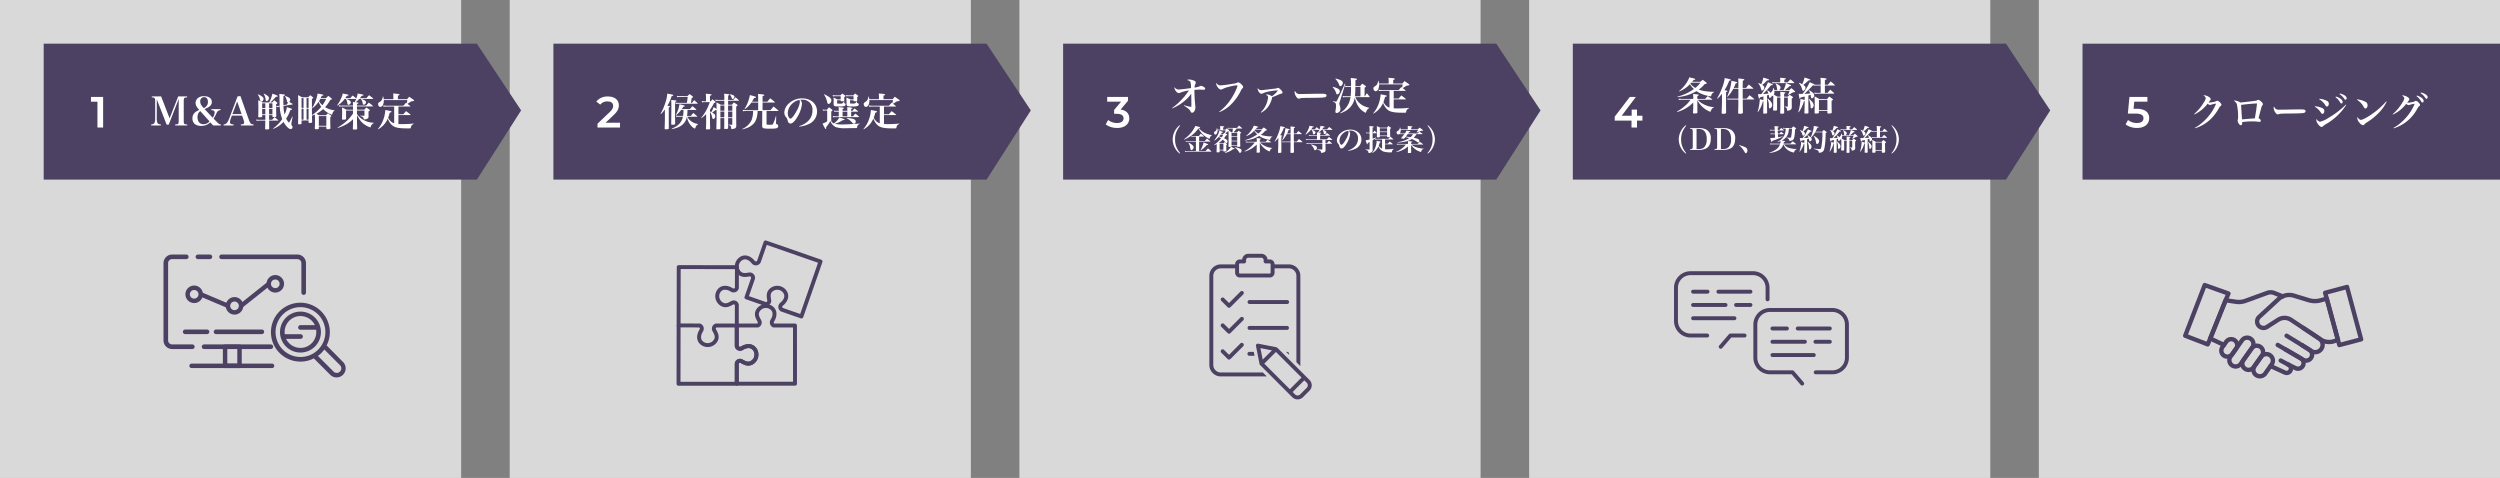 <svg xmlns="http://www.w3.org/2000/svg" xmlns:xlink="http://www.w3.org/1999/xlink" width="1030" height="196.922" viewBox="0 0 1030 196.922">
  <rect x="0" y="0" width="1030" height="196.922" fill="#808080" stroke="none"/>
  <defs>
    <clipPath id="clip-path">
      <rect id="長方形_14270" data-name="長方形 14270" width="74.282" height="39.374" fill="#4c4163"/>
    </clipPath>
    <clipPath id="clip-path-2">
      <rect id="長方形_14275" data-name="長方形 14275" width="60.271" height="60.011" fill="none" stroke="#4c4163" stroke-width="1"/>
    </clipPath>
    <clipPath id="clip-path-3">
      <rect id="長方形_14271" data-name="長方形 14271" width="72.447" height="47.506" fill="none" stroke="#4c4163" stroke-width="1"/>
    </clipPath>
    <clipPath id="clip-path-4">
      <rect id="長方形_15234" data-name="長方形 15234" width="42.177" height="60" fill="#4c4163"/>
    </clipPath>
  </defs>
  <g id="グループ_21384" data-name="グループ 21384" transform="translate(-334.5 -20307.172)">
    <path id="パス_74601" data-name="パス 74601" d="M0,0H190V196.922H0Z" transform="translate(334.5 20307.172)" fill="#fff" opacity="0.7"/>
    <path id="パス_74601-2" data-name="パス 74601" d="M0,0H190V196.922H0Z" transform="translate(544.5 20307.172)" fill="#fff" opacity="0.7"/>
    <path id="パス_74601-3" data-name="パス 74601" d="M0,0H190V196.922H0Z" transform="translate(754.5 20307.172)" fill="#fff" opacity="0.7"/>
    <path id="パス_74601-4" data-name="パス 74601" d="M0,0H190V196.922H0Z" transform="translate(964.5 20307.172)" fill="#fff" opacity="0.7"/>
    <path id="パス_74601-5" data-name="パス 74601" d="M0,0H190V196.922H0Z" transform="translate(1174.5 20307.172)" fill="#fff" opacity="0.7"/>
    <g id="グループ_21374" data-name="グループ 21374" transform="translate(1233.902 20423.727)">
      <g id="グループ_20394" data-name="グループ 20394" transform="translate(0 0)" clip-path="url(#clip-path)">
        <path id="パス_60338" data-name="パス 60338" d="M56.328,26.409a.9.9,0,0,1-.868-.663L49.613,4.211a.9.9,0,0,1,.635-1.1L59.26.694a.861.861,0,0,1,.235-.033.9.9,0,0,1,.865.666L66.174,22.9a.9.9,0,0,1-.638,1.1l-8.978,2.377a.914.914,0,0,1-.23.03m-4.742-21.8,5.376,19.8L64.2,22.495,58.859,2.662Z" transform="translate(8.078 0.107)" fill="#4c4163"/>
        <path id="パス_60339" data-name="パス 60339" d="M56.037,24.681a7.246,7.246,0,0,1-4.028-1.222L39.876,15.408a3.983,3.983,0,0,0-4.343-.035L30.91,18.331a3.538,3.538,0,0,1-1.9.557,3.528,3.528,0,0,1-2.384-6.126l7.944-7.3a7.482,7.482,0,0,1,7.226-1.639l6.086,1.862a7.867,7.867,0,0,0,2.3.344,7.875,7.875,0,0,0,2.106-.287l2.535-.7A.938.938,0,0,1,55.058,5a.9.9,0,0,1,.868.662L60.55,22.7a.9.9,0,0,1-.6,1.093l-1.706.54a7.3,7.3,0,0,1-2.212.344M37.676,12.948a5.755,5.755,0,0,1,3.193.963L53,21.961a5.465,5.465,0,0,0,4.705.662l.883-.279L54.426,7.012l-1.663.462a9.674,9.674,0,0,1-2.59.355A9.57,9.57,0,0,1,47.351,7.4L41.265,5.542a5.673,5.673,0,0,0-5.482,1.244l-7.945,7.3a1.729,1.729,0,0,0,.684,2.934,1.79,1.79,0,0,0,.492.071,1.707,1.707,0,0,0,.927-.276l4.623-2.957a5.766,5.766,0,0,1,3.113-.911" transform="translate(4.151 0.57)" fill="#4c4163"/>
        <path id="パス_60340" data-name="パス 60340" d="M15.433,26.039a.9.9,0,0,1-.383-.085L9.387,23.3a.9.9,0,0,1-.452-1.15L15.281,6.4a.908.908,0,0,1,.836-.563.818.818,0,0,1,.13.009l4.312.638a6.945,6.945,0,0,0,1.006.072,6.943,6.943,0,0,0,2.379-.416l8.992-3.275a5,5,0,0,1,3.586.059L39.947,4.3a.9.9,0,1,1-.672,1.668L35.851,4.591a3.186,3.186,0,0,0-1.2-.234,3.229,3.229,0,0,0-1.1.194l-8.99,3.275a8.706,8.706,0,0,1-2.993.527A8.759,8.759,0,0,1,20.3,8.26l-3.612-.534L10.921,22.037l4.895,2.289a.9.9,0,0,1-.383,1.714" transform="translate(1.445 0.416)" fill="#4c4163"/>
        <path id="パス_60341" data-name="パス 60341" d="M16.175,28.157a3.348,3.348,0,0,1-1.947-.624,3.384,3.384,0,0,1-.806-4.713L15,20.588a3.36,3.36,0,0,1,2.191-1.382,3.421,3.421,0,0,1,.574-.049A3.386,3.386,0,0,1,20.524,24.5l-1.579,2.229a3.356,3.356,0,0,1-2.192,1.38,3.454,3.454,0,0,1-.578.05m1.59-7.2a1.432,1.432,0,0,0-.271.024,1.561,1.561,0,0,0-1.025.645L14.89,23.856a1.586,1.586,0,0,0,1.289,2.5,1.56,1.56,0,0,0,.273-.024,1.578,1.578,0,0,0,1.025-.647l1.579-2.23a1.584,1.584,0,0,0-1.291-2.5" transform="translate(2.085 3.121)" fill="#4c4163"/>
        <path id="パス_60342" data-name="パス 60342" d="M19.119,32.3a3.446,3.446,0,0,1-2.006-.638,3.486,3.486,0,0,1-.829-4.854L21.031,20.1A3.481,3.481,0,0,1,27.3,21.523a3.451,3.451,0,0,1-.59,2.6l-4.747,6.707A3.493,3.493,0,0,1,19.119,32.3m4.756-11.87a1.69,1.69,0,0,0-1.377.711L17.75,27.844a1.686,1.686,0,0,0,.4,2.348,1.663,1.663,0,0,0,.969.308,1.693,1.693,0,0,0,1.377-.708l4.747-6.709a1.683,1.683,0,0,0-1.371-2.655" transform="translate(2.549 3.034)" fill="#4c4163"/>
        <path id="パス_60343" data-name="パス 60343" d="M23.713,33.231a3.482,3.482,0,0,1-2.836-5.492l3.386-4.785a3.482,3.482,0,0,1,4.854-.828,3.481,3.481,0,0,1,.829,4.854l-3.385,4.783a3.494,3.494,0,0,1-2.848,1.469m3.395-9.949a1.631,1.631,0,0,0-.29.024,1.67,1.67,0,0,0-1.087.685l-3.386,4.787a1.684,1.684,0,0,0,1.371,2.656,1.69,1.69,0,0,0,1.377-.711l3.386-4.785a1.685,1.685,0,0,0-1.371-2.656" transform="translate(3.297 3.5)" fill="#4c4163"/>
        <path id="パス_60344" data-name="パス 60344" d="M27.734,35.391a3.588,3.588,0,0,1-2.92-5.661l2.665-3.763A3.567,3.567,0,0,1,29.8,24.5a3.712,3.712,0,0,1,.608-.051,3.588,3.588,0,0,1,2.924,5.66l-2.665,3.767a3.565,3.565,0,0,1-2.324,1.462,3.523,3.523,0,0,1-.612.052m2.677-9.142a1.911,1.911,0,0,0-.3.024A1.783,1.783,0,0,0,28.946,27l-2.664,3.763a1.79,1.79,0,0,0,1.456,2.824,1.611,1.611,0,0,0,.307-.027,1.768,1.768,0,0,0,1.157-.73l2.663-3.762a1.789,1.789,0,0,0-1.454-2.824" transform="translate(3.935 3.983)" fill="#4c4163"/>
        <path id="パス_60345" data-name="パス 60345" d="M37.765,33.639a2.662,2.662,0,0,1-1.112-.242l-5.891-2.689a.9.9,0,0,1,.747-1.637L37.4,31.76a.88.88,0,0,0,1.222-1,.882.882,0,0,0-.438-.573l-3.278-1.762a.9.9,0,0,1,.426-1.692.891.891,0,0,1,.424.107L39.035,28.6a2.678,2.678,0,0,1-1.27,5.037" transform="translate(4.926 4.355)" fill="#4c4163"/>
        <path id="パス_60346" data-name="パス 60346" d="M42.05,32.8a3.2,3.2,0,0,1-1.408-.327l-3.233-1.578a.9.9,0,0,1,.394-1.707.883.883,0,0,1,.394.092l3.233,1.576a1.366,1.366,0,0,0,.612.143,1.391,1.391,0,0,0,.694-2.594l-9.506-5.52a.9.9,0,0,1-.328-1.228.9.9,0,0,1,.78-.449.885.885,0,0,1,.449.122l9.508,5.52A3.192,3.192,0,0,1,42.05,32.8" transform="translate(5.341 3.454)" fill="#4c4163"/>
        <path id="パス_60347" data-name="パス 60347" d="M44.965,29.986a3.336,3.336,0,0,1-1.678-.459l-7.454-4.357a.9.9,0,1,1,.908-1.554l7.454,4.36a1.54,1.54,0,0,0,1.582-2.642l-9.33-5.724a.9.9,0,0,1,.473-1.664.886.886,0,0,1,.467.133l9.33,5.723a3.338,3.338,0,0,1-.857,6.063,3.432,3.432,0,0,1-.9.122" transform="translate(5.765 2.923)" fill="#4c4163"/>
        <path id="パス_60348" data-name="パス 60348" d="M47.7,26.96a3.924,3.924,0,0,1-2.1-.611l-3.656-2.31a.9.9,0,1,1,.959-1.52l3.656,2.308a2.137,2.137,0,0,0,1.143.331,2.071,2.071,0,0,0,.513-.063,2.146,2.146,0,0,0,.678-3.875l-6.553-4.35a.9.9,0,1,1,.992-1.5l6.555,4.35a3.947,3.947,0,0,1-1.247,7.123,4.005,4.005,0,0,1-.945.114" transform="translate(6.766 2.48)" fill="#4c4163"/>
        <path id="パス_60349" data-name="パス 60349" d="M10.169,26.231a.857.857,0,0,1-.322-.062L.577,22.6A.9.9,0,0,1,.06,21.442L8.094.576A.9.9,0,0,1,9.235.051l9.786,3.49a.9.9,0,0,1,.527,1.2L18.393,7.488,12.049,23.243,11,25.686a.9.9,0,0,1-.827.544M2.062,21.249l7.624,2.933.7-1.63L16.726,6.814l.8-1.9L9.457,2.041Z" transform="translate(0 0)" fill="#4c4163"/>
      </g>
    </g>
    <path id="パス_74603" data-name="パス 74603" d="M0,0H178.473L196.7,27.485,178.473,56H0Z" transform="translate(352.5 20325.172)" fill="#4c4163"/>
    <path id="パス_75615" data-name="パス 75615" d="M2.592-11.088,6.672-.624H7.5l4.128-10.592v8.832c0,1.456-.144,1.616-1.44,1.648V-.32h4.944V-.736C13.824-.768,13.7-.928,13.7-2.384v-7.808c0-1.488.112-1.632,1.392-1.68v-.416H11.424L7.872-3.264l-3.5-9.024H.544v.416c.624.016.848.064,1.04.24.272.208.352.528.352,1.392V-3.5c0,2.144-.32,2.688-1.664,2.768V-.32H4.256V-.736c-.8-.048-1.12-.192-1.376-.608A4.744,4.744,0,0,1,2.592-3.5ZM25.072-7.04v.4c.992.1,1.36.352,1.36.992a4.152,4.152,0,0,1-.8,2.16l-3.36-3.584c2.112-.8,3.008-1.664,3.008-2.928,0-1.44-1.248-2.368-3.184-2.368a3.7,3.7,0,0,0-2.8.992,2.7,2.7,0,0,0-.72,1.776c0,.912.4,1.664,1.52,2.9-1.952.8-2.816,1.872-2.816,3.472a3.138,3.138,0,0,0,.88,2.256A4.142,4.142,0,0,0,20.9-.128,5.262,5.262,0,0,0,24.656-1.6L25.792-.32h3.232v-.4c-.64-.048-.944-.24-1.872-1.216L26-3.136a13.929,13.929,0,0,0,.9-1.584c.56-1.2.592-1.264.864-1.5a1.8,1.8,0,0,1,1.1-.416v-.4Zm-3.12-.4a9.172,9.172,0,0,1-.784-.928,2.812,2.812,0,0,1-.672-1.776,1.636,1.636,0,0,1,1.6-1.84c.976,0,1.568.72,1.568,1.936A2.615,2.615,0,0,1,23.04-8.24,3.816,3.816,0,0,1,21.952-7.44ZM24.32-1.984a3.794,3.794,0,0,1-.944.768,3.357,3.357,0,0,1-1.568.4c-1.488,0-2.448-1.152-2.448-2.912a3.415,3.415,0,0,1,.5-1.84,2.536,2.536,0,0,1,.656-.656Zm9.216-2.384h4.208l.608,1.76a4.168,4.168,0,0,1,.24,1.056V-1.5c0,.528-.368.736-1.376.768V-.32h5.216V-.736a2.636,2.636,0,0,1-.848-.176c-.368-.192-.672-.7-1.04-1.7l-3.488-9.808-1.184.128L32.464-3.264c-.72,1.888-1.3,2.512-2.336,2.528V-.32H34.24V-.736c-1.056-.032-1.5-.32-1.5-.944a4.246,4.246,0,0,1,.352-1.472Zm4-.624H33.76l1.952-5.2ZM52.048-7.824a2.776,2.776,0,0,1,.7-.224l.512-.08A15.461,15.461,0,0,0,54.272-2.96,14.794,14.794,0,0,1,50.48.944l.08.144a11.128,11.128,0,0,0,4.256-2.88,8.659,8.659,0,0,0,.976,1.5c.8.992,1.44,1.472,1.968,1.472A.749.749,0,0,0,58.512.4a.966.966,0,0,0-.224-.624c-.224-.336-.272-.448-.272-.656a1.978,1.978,0,0,1,.032-.288L58.56-3.92l-.16-.048a22.139,22.139,0,0,1-1.312,2.544,6.445,6.445,0,0,1-1.2-1.712A15.031,15.031,0,0,0,57.648-6.7c.464-.048.672-.144.672-.3,0-.192-.048-.208-2.128-.848a10.251,10.251,0,0,1-.944,3.04,15.712,15.712,0,0,1-.464-3.552l3.68-.592c.08-.016.144-.064.144-.1,0-.048-.032-.1-.128-.176-.56-.352-.56-.352-1.328-.816a1.132,1.132,0,0,0,.432-.848c0-.624-.672-1.12-2.112-1.552l-.08.112a4.206,4.206,0,0,1,.8,1.936c.064.448.16.56.4.56h.144c-.192.32-.288.464-.528.912l-1.44.24c-.016-.624-.032-1.2-.032-1.744s.016-1.024.048-2.016c.48-.144.64-.256.64-.384,0-.208-.24-.256-2.352-.48a18.072,18.072,0,0,1,.08,2.144c.016,1.04.048,1.84.08,2.7l-.528.1c-.208.016-.5.048-.64.048h-.192Zm-.272-1.264c.432-.24.512-.32.512-.448,0-.08-.048-.144-.144-.24-.48-.4-.64-.528-1.152-.912a10.992,10.992,0,0,0-.832.912h-.816A27.172,27.172,0,0,0,51.7-12.128c.592-.032.752-.1.752-.256,0-.192-.32-.336-2.224-1.04A13.864,13.864,0,0,1,48.9-9.776H46.144a14.193,14.193,0,0,0-1.76-.96c.048.832.064,1.68.064,4.624,0,.592-.016,1.12-.064,2.1,0,.272.08.32.544.32.88,0,1.072-.064,1.088-.384v-.48h1.3v1.92H44.7a4.758,4.758,0,0,1-1.1-.144l.112.592A4.289,4.289,0,0,1,44.7-2.3h2.608c-.016,1.248-.048,2.352-.08,3.312,0,.272.064.3.576.3.928,0,1.088-.048,1.1-.368C48.9-.336,48.9-.336,48.864-2.3H52.5c.1,0,.16-.032.16-.1q0-.048-.1-.144c-.624-.544-.816-.7-1.456-1.232-.432.48-.56.624-.992,1.136H48.864V-4.56H50.24v.48c0,.256.08.288.56.288.576,0,.912-.064.992-.176a.4.4,0,0,0,.048-.208c-.048-.992-.064-2.064-.064-4.224ZM50.24-4.9H48.864V-7.1H50.24Zm0-2.56H48.864V-9.44H50.24ZM47.312-4.9h-1.3V-7.1h1.3Zm0-2.56h-1.3V-9.44h1.3ZM44.224-13.04a6.216,6.216,0,0,1,.816,1.792,4.516,4.516,0,0,0,.272.832.413.413,0,0,0,.4.272c.432,0,.864-.608.864-1.184,0-.32-.16-.544-.592-.9a7.509,7.509,0,0,0-1.632-.912Zm2.4-.288a5.477,5.477,0,0,1,.832,2.448c.064.4.176.56.432.56.432,0,.928-.672.928-1.264,0-.576-.576-1.1-2.064-1.84Zm23.5,1.728c.128-.272.208-.448.4-.9.512-.064.688-.144.688-.3,0-.176-.192-.256-1.28-.448-.224-.048-.624-.128-1.088-.224a12.5,12.5,0,0,1-.784,2.976,13.759,13.759,0,0,1-1.456,2.96l.112.112a9.636,9.636,0,0,0,2.544-2.688A8.534,8.534,0,0,0,70.352-8a17.58,17.58,0,0,1-3.824,3.44c-.016-1.664-.016-1.664-.016-2.08v-4.624c.384-.176.528-.3.528-.448,0-.08-.048-.144-.176-.256-.448-.352-.592-.464-1.056-.816-.352.352-.464.48-.816.848H62.384A12.7,12.7,0,0,0,60.8-12.8c.048,1.072.064,1.936.064,3.744,0,4.752-.016,6.336-.048,8,0,.224.08.272.432.272.8,0,.992-.08.992-.432V-2.368h2.9v.736c0,.224.08.288.4.288a3.5,3.5,0,0,0,.9-.112c.112-.048.16-.144.16-.336-.032-.864-.032-.864-.064-2.544.72-.272.8-.3,1.184-.48.048,1.008.048,1.2.048,2.56,0,1.216,0,1.376-.064,3.184,0,.256.1.32.544.32.9,0,1.1-.064,1.12-.384V.16h3.088V.9c.016.256.112.32.544.32a1.785,1.785,0,0,0,1.056-.192.462.462,0,0,0,.08-.3c-.048-1.072-.064-1.9-.064-3.12,0-.336,0-.352.016-1.408.32-.176.416-.256.416-.368,0-.08-.048-.144-.176-.256A14.8,14.8,0,0,0,73.1-5.3c-.336.3-.448.416-.784.768H69.44c-.528-.3-.592-.336-1.088-.592a13.269,13.269,0,0,0,2.8-1.952A9.488,9.488,0,0,0,74.144-4.96a1.886,1.886,0,0,0,.56.176c.1,0,.144-.048.176-.224a6.6,6.6,0,0,1,.272-.72,1.184,1.184,0,0,1,.688-.64v-.176a9.615,9.615,0,0,1-3.9-1.3,13.68,13.68,0,0,0,2.112-2.976c.512-.144.672-.256.672-.416,0-.08-.048-.16-.16-.272-.544-.432-.72-.576-1.3-1.008-.4.384-.528.512-.912.912ZM65.136-7.552H64.3V-11.6h.832Zm0,.336V-2.7H64.3V-7.216ZM63.056-2.7H62.24V-7.216h.816ZM62.24-7.552V-11.6h.816v4.048Zm10.112-3.712a14.661,14.661,0,0,1-1.5,2.624,5.775,5.775,0,0,1-1.408-1.728c.208-.352.32-.528.512-.9ZM69.36-4.192h3.088V-.176H69.36ZM85.072-8.5v-.672c.448-.144.608-.24.608-.368,0-.16-.224-.24-.96-.3a.6.6,0,0,1-.16-.016,16.657,16.657,0,0,0,1.424-1.376h.72a4.074,4.074,0,0,1,.72,1.76c.08.448.192.608.432.608A1.1,1.1,0,0,0,88.8-9.9c0-.3-.24-.592-.672-.816a9.234,9.234,0,0,0-1.12-.512h4.608c.1,0,.16-.032.16-.1a.216.216,0,0,0-.08-.144c-.688-.592-.912-.768-1.648-1.328l-1.1,1.232H86.288a6.02,6.02,0,0,0,.688-.944c.592-.08.784-.16.784-.32,0-.176-.24-.24-2.416-.64a8.917,8.917,0,0,1-.544,2.048c-.656-.56-.864-.72-1.52-1.232L82.3-11.568H80.256c.24-.352.336-.5.608-.944.544-.048.736-.128.736-.288,0-.208-.176-.256-2.4-.672a7.608,7.608,0,0,1-.624,1.9,13.534,13.534,0,0,1-1.7,2.96l.1.128A10.778,10.778,0,0,0,80-11.232h.5A3.667,3.667,0,0,1,81.04-9.84a4.327,4.327,0,0,0,.176.8.389.389,0,0,0,.336.224,1.128,1.128,0,0,0,.992-1.04c0-.448-.416-.768-1.776-1.376h3.968a9.3,9.3,0,0,1-.608,1.344c-.128-.016-.384-.032-.768-.08A11.914,11.914,0,0,1,83.44-8.5H78.7a4.827,4.827,0,0,1-1.088-.112l.112.56a3.761,3.761,0,0,1,.992-.112h4.72V-6.8H80.768A16.836,16.836,0,0,0,78.9-7.712c.048.64.064.992.064,1.824,0,1.024-.016,1.712-.064,2.864,0,.256.128.32.624.32a2.333,2.333,0,0,0,.912-.128c.112-.064.144-.144.144-.3V-6.464H83.44v1.232a16.078,16.078,0,0,1-2.864,3.3A19.327,19.327,0,0,1,77.088.528l.1.16a16.794,16.794,0,0,0,3.2-1.312A12.643,12.643,0,0,0,83.456-2.9V-1.84c0,.576,0,.656-.08,2.88,0,.288.1.336.7.336.88,0,1.072-.08,1.088-.432-.08-2.352-.08-2.432-.08-3.184V-4.576c1.2,2.288,2.1,3.312,3.648,4.224a7.7,7.7,0,0,0,1.808.816c.1,0,.144-.048.176-.176A2.263,2.263,0,0,1,92-1.28v-.144A9.035,9.035,0,0,1,86.672-3.3a5.832,5.832,0,0,1-1.6-1.824V-6.464H88.16v1.952c0,.16-.032.192-.192.192-.608,0-.736,0-1.52-.032l-.016.176a1.978,1.978,0,0,1,1.136.5.982.982,0,0,1,.288.624c.016.208.064.256.24.256a3.135,3.135,0,0,0,.832-.144c.672-.192.912-.5.912-1.056v-.112c-.016-.576-.016-.832-.016-1.152V-6.1c.448-.24.576-.336.576-.48,0-.064-.048-.128-.176-.224-.528-.4-.7-.528-1.264-.912-.384.384-.5.5-.88.912H85.072V-8.16H91.5q.192,0,.192-.1c0-.048-.032-.08-.1-.16-.688-.592-.912-.768-1.648-1.312-.48.528-.624.688-1.136,1.232Zm16.864-2.624v-1.456c.528-.192.656-.272.656-.4,0-.272-.32-.336-2.608-.5a8.416,8.416,0,0,1,.08,1.3v1.056H96.1a7.051,7.051,0,0,0-.208-1.12h-.144a6.863,6.863,0,0,1-.288,1.072A2.189,2.189,0,0,1,94.432-10c-.544.352-.656.5-.656.864,0,.624.416,1.184.9,1.184A1.338,1.338,0,0,0,95.744-8.7a4.252,4.252,0,0,0,.384-1.776,2.389,2.389,0,0,0-.016-.3h9.712a11.621,11.621,0,0,1-.24,1.344l-.32-.24c-.464.544-.608.7-1.072,1.232h-6.96a9.392,9.392,0,0,1-1.344-.128l.128.544a8.976,8.976,0,0,1,1.2-.08H100.4v6.9a3.684,3.684,0,0,1-1.408-.8A4.859,4.859,0,0,1,97.92-3.5a17.191,17.191,0,0,0,.656-2.1c.512-.1.72-.208.72-.384,0-.208-.32-.288-2.544-.688a13.906,13.906,0,0,1-1.376,5.248,11.045,11.045,0,0,1-1.7,2.56l.112.128A9.207,9.207,0,0,0,96.448-.96,8.847,8.847,0,0,0,97.76-3.152,6.782,6.782,0,0,0,99.376-.544c1.2,1.12,2.7,1.44,6.592,1.44a5.718,5.718,0,0,0,1.168-.048c.064-.032.112-.1.128-.24a1.712,1.712,0,0,1,1.2-1.536l-.016-.176a44.214,44.214,0,0,1-4.736.24c-.624,0-.976-.016-1.568-.032v-3.7h4.912a.107.107,0,0,0,.112-.1c0-.032-.032-.064-.064-.112-.784-.64-1.04-.832-1.824-1.424l-1.1,1.3h-2.032V-8.112h4.768a.141.141,0,0,0,.144-.128.286.286,0,0,0-.08-.112c-.56-.432-.64-.512-1.12-.864.144-.1.144-.1.272-.176.432-.288.432-.288.7-.448.288-.192.32-.208.592-.384.048,0,.272-.048.656-.1a1.4,1.4,0,0,0,.4-.112c.08-.048.128-.1.128-.16,0-.08-.048-.128-.144-.224-.816-.592-1.072-.768-1.872-1.328-.384.448-.5.576-.864,1.024Z" transform="translate(396.5 20359.172)" fill="#fff"/>
    <path id="パス_74603-2" data-name="パス 74603" d="M0,0H178.473L196.7,27.485,178.473,56H0Z" transform="translate(562.5 20325.172)" fill="#4c4163"/>
    <path id="パス_75617" data-name="パス 75617" d="M-1.26-1.98l3.366-3.2C3.852-6.822,4.194-7.938,4.194-9.162c0-2.232-1.764-3.618-4.5-3.618a5.819,5.819,0,0,0-4.788,2.088l1.638,1.26A3.556,3.556,0,0,1-.5-10.746c1.548,0,2.34.666,2.34,1.818,0,.7-.216,1.44-1.44,2.61l-5,4.752V0H4.68V-1.98Z" transform="translate(585.268 20359.709)" fill="#fff"/>
    <path id="パス_75616" data-name="パス 75616" d="M11.008-3.9a7.211,7.211,0,0,0,1.9,3.888A3.739,3.739,0,0,0,14.3.976c.1,0,.128-.032.192-.256A2.277,2.277,0,0,1,15.584-.768l.016-.16a6.125,6.125,0,0,1-3.264-1.456,3.708,3.708,0,0,1-1.1-1.52H15.1c.112,0,.176-.032.176-.08s-.032-.1-.112-.16a17.962,17.962,0,0,0-1.52-1.312c-.464.512-.592.672-1.04,1.216H11.056a15.772,15.772,0,0,0,.192-2.48H14.7c.128,0,.208-.032.208-.1,0-.032-.032-.064-.08-.128a14.375,14.375,0,0,0-1.568-1.3c-.448.5-.576.656-1.024,1.184H8.88a7.21,7.21,0,0,0,.656-.976c.48-.064.64-.128.64-.256,0-.176-.368-.3-2.24-.768a12.511,12.511,0,0,1-1.5,4.384l.112.112a10.1,10.1,0,0,0,2.1-2.16h.944a15.5,15.5,0,0,1-.16,2.48H7.68a4.711,4.711,0,0,1-1.152-.128l.1.56a6,6,0,0,1,1.04-.1h1.7a5.723,5.723,0,0,1-.8,2.016C7.792-.672,6.832.064,4.752,1.024l.08.176C7.36.656,8.592.064,9.664-1.12A5.347,5.347,0,0,0,10.992-3.9ZM6.128-6.992V-8.928c0-.16,0-.576.016-1.1.416-.16.56-.24.56-.368,0-.176-.3-.256-1.216-.336-.208-.016-.544-.048-.96-.08.064.88.08,1.536.08,2.4,0,1.9-.032,4.416-.064,7.5.032.24.128.3.528.3a2.408,2.408,0,0,0,.976-.144c.08-.064.112-.128.112-.32-.032-1.936-.032-3.2-.032-4.784ZM.32-5.024a11.793,11.793,0,0,0,1.616-1.9v3.1c0,1.2-.032,2.576-.1,4.752,0,.272.112.336.512.336A2.486,2.486,0,0,0,3.44,1.1.361.361,0,0,0,3.552.832c-.016-1.76-.016-1.92-.016-2.64v-5.92c.384-.144.5-.224.5-.336q0-.12-.192-.192a6.081,6.081,0,0,0-.9-.176,15.136,15.136,0,0,0,1.744-3.92c.56-.176.7-.24.7-.384,0-.224-.272-.3-2.464-.7a15.279,15.279,0,0,1-.864,3.968,22.232,22.232,0,0,1-1.9,4.32ZM6.4-9.168a5.62,5.62,0,0,1,1.072-.1h7.776q.192,0,.192-.1c0-.048-.032-.1-.1-.176-.56-.528-.736-.688-1.344-1.2-.4.48-.528.64-.928,1.136h-.4c.032-.192.128-.864.3-2,.528-.288.576-.32.576-.448,0-.08-.048-.144-.224-.288-.5-.384-.656-.512-1.232-.9-.448.432-.448.432-.88.864H8.1A6.824,6.824,0,0,1,6.9-12.5l.128.56a5.516,5.516,0,0,1,1.072-.1h3.232c-.112,1.04-.16,1.408-.336,2.432H7.472a6.824,6.824,0,0,1-1.2-.128ZM20.512-6.784A17.3,17.3,0,0,0,22.16-9.536c.336-.144.544-.224.592-.256a.191.191,0,0,0,.08-.144c0-.064-.032-.112-.144-.224a8.421,8.421,0,0,0-1.168-.912c-.336.368-.432.48-.768.832h-.24v-2.272c.528-.224.64-.3.64-.432,0-.192-.32-.288-1.248-.352-.24-.016-.624-.048-1.12-.1.064.72.08,1.024.08,1.376v1.776h-.7c-.576-.064-.928-.1-1.056-.128l.128.56a5.536,5.536,0,0,1,.944-.1h2.24A18.946,18.946,0,0,1,19.1-6.8,16.256,16.256,0,0,1,16.9-3.5l.144.128a12.388,12.388,0,0,0,1.888-1.616v3.76c0,.48-.032,1.424-.08,2.256,0,.224.08.288.384.288a4.314,4.314,0,0,0,1.152-.1c.144-.064.192-.144.192-.336-.016-.144-.032-.928-.064-2.352v-4.32a3.429,3.429,0,0,1,.736,1.552,7.818,7.818,0,0,0,.288,1.056.357.357,0,0,0,.32.208c.432,0,.832-.56.832-1.168,0-.592-.3-.944-1.3-1.488.608-.416,1.216-.832,1.472-1.056.16-.016.208-.016.352-.032.016,1.5.016,1.5.016,2.048,0,1.536-.048,4.3-.1,5.664.016.256.1.3.512.3a3.418,3.418,0,0,0,.928-.1c.16-.032.224-.128.224-.336V-3.328h1.6V-.992c0,.72,0,.976-.048,1.824,0,.24.08.3.384.3,1.072,0,1.232-.048,1.264-.416,0-.4-.016-1.76-.016-4.048h1.728V-.864c0,.192-.048.256-.24.272l-.608-.032-.672-.048V-.48c.8.16,1.024.448,1.088,1.456.016.192.048.224.192.224a4.757,4.757,0,0,0,1.008-.192,1.047,1.047,0,0,0,.864-1.136V-.736c-.016-1.008-.032-4.976-.032-6.336,0-.08,0-.592.016-1.056.4-.224.56-.368.56-.5,0-.048-.032-.1-.128-.224-.576-.416-.768-.528-1.376-.928-.368.384-.48.512-.832.928H27.968c.016-1.5.016-1.5.016-1.632H32.32c.08,0,.16-.064.16-.112a.146.146,0,0,0-.048-.08c-.608-.56-.8-.72-1.392-1.232-.416.464-.528.608-.944,1.088H27.984c0-1.216,0-1.216.016-1.808.368-.128.5-.208.5-.336,0-.176-.3-.272-1.136-.336-.224-.016-.576-.048-1.024-.1.064.88.08,1.056.08,1.424v1.152H23.808a7.883,7.883,0,0,1-1.088-.128l.144.576a3.719,3.719,0,0,1,.944-.112h2.608v1.632h-1.44c-.752-.432-1.008-.544-1.808-.928.048.736.048.816.048,2.688a8.636,8.636,0,0,0-1.232-.784,8.249,8.249,0,0,1-.944,2.064c-.192-.1-.24-.128-.528-.256Zm9.2,3.12H27.984l-.016-2.384h1.744Zm0-2.72H27.968V-8.512h1.744ZM26.4-3.664H24.8V-6.048h1.616Zm-1.616-2.72V-8.512h1.648v2.128Zm3.872-6.672a3.217,3.217,0,0,1,.784,1.392c.144.384.208.464.384.464a.968.968,0,0,0,.768-.928c0-.5-.576-.8-1.872-1.04Zm9.12,2.976c.272-.416.3-.48.912-1.52.16-.032.272-.048.352-.064a.615.615,0,0,0,.384-.176.4.4,0,0,0,.064-.112c0-.08-.112-.176-.24-.224a17.92,17.92,0,0,0-2.3-.64,15.727,15.727,0,0,1-.592,2.288,14.485,14.485,0,0,1-1.6,3.36l.176.112a10.983,10.983,0,0,0,2.624-2.688h2.816v3.136H35.5a8.2,8.2,0,0,1-1.488-.144l.112.592A7.258,7.258,0,0,1,35.5-6.272h2.784a11.378,11.378,0,0,1-.592,3.68,7.836,7.836,0,0,1-3.872,3.728l.032.16a12.726,12.726,0,0,0,1.856-.56A7.006,7.006,0,0,0,38.72-1.312c.848-1.056,1.3-2.56,1.44-4.96h1.888l-.032,6.16a.912.912,0,0,0,.7.992,15.1,15.1,0,0,0,2.928.112,8.735,8.735,0,0,0,2.288-.16.924.924,0,0,0,.7-.88.755.755,0,0,0-.464-.736c-.384-.144-.448-.192-.448-.448v-.08l.08-2.816-.16-.016A17.74,17.74,0,0,1,46.464-.88c-.16.224-.4.288-1.12.288-.512,0-1.216-.032-1.328-.048-.144-.032-.208-.144-.208-.352l.016-5.28h4.72c.112,0,.176-.032.176-.1,0-.016-.032-.064-.048-.112-1.056-.9-1.056-.9-1.952-1.648-.544.656-.72.848-1.3,1.52H42.176V-9.744h4.912c.1,0,.192-.048.192-.112a.138.138,0,0,0-.048-.1c-.816-.7-1.072-.9-1.9-1.536-.528.608-.7.784-1.216,1.408H42.176v-2.288c.128-.064.24-.112.32-.144.128-.048.24-.1.3-.128a.278.278,0,0,0,.1-.176c0-.192-.336-.272-1.456-.368-.24-.032-.64-.064-1.136-.112.032.432.064,1.184.064,1.568v1.648ZM57.328.16a11.9,11.9,0,0,0,3.7-.96,5.641,5.641,0,0,0,3.6-5.248c0-3.168-2.544-5.424-6.112-5.424A7.946,7.946,0,0,0,52.48-8.848a5.278,5.278,0,0,0-1.344,3.2,3.073,3.073,0,0,0,.624,1.84,2.76,2.76,0,0,1,.688,1.184,3.947,3.947,0,0,0,.368,1.056,1.053,1.053,0,0,0,.864.464c.8,0,1.728-.88,2.768-2.608a12.969,12.969,0,0,0,1.968-5.456,2.379,2.379,0,0,0-.736-1.712,4.978,4.978,0,0,1,.64-.032,4.042,4.042,0,0,1,4.416,4.368,5.953,5.953,0,0,1-1.6,4.208A8.292,8.292,0,0,1,57.264-.064Zm.032-10.992a1.532,1.532,0,0,1,.128.352,1.838,1.838,0,0,1,.064.528,9.51,9.51,0,0,1-1.28,3.536c-1.04,1.968-2.1,3.3-2.624,3.3-.544,0-1.088-1.136-1.088-2.24a5.456,5.456,0,0,1,1.712-3.808A5.8,5.8,0,0,1,57.36-10.832Zm13.12,4.8c.1-.08.1-.08.336-.272a.413.413,0,0,0,.192-.272.541.541,0,0,0-.176-.256c-.544-.416-.7-.544-1.264-.96a12.676,12.676,0,0,0-.9,1.008h-.784a5.176,5.176,0,0,1-.96-.112l.176.528a2.955,2.955,0,0,1,.784-.08H68.8V-2a9.836,9.836,0,0,1-1.92.928c.3.64.3.64.944,1.808.144.256.272.4.368.4.128,0,.208-.144.208-.336a3.084,3.084,0,0,0-.048-.4,15.2,15.2,0,0,0,1.776-2.576A4.132,4.132,0,0,0,72.448.4,12,12,0,0,0,76.56.816c.768,0,4.032-.048,4.288-.064.192,0,.24-.048.272-.192a1.647,1.647,0,0,1,1.056-1.5L82.16-1.1c-.576.064-.736.064-1.664.128-3.952.24-3.952.24-5.408.24a11.8,11.8,0,0,1-3.232-.3,9.9,9.9,0,0,0,3.376-1.472c.08,0,.128-.016.176-.016a1.559,1.559,0,0,0,.48-.064.162.162,0,0,0,.1-.144c0-.08-.048-.128-.176-.192-.16-.08-1.088-.4-2-.672a7.525,7.525,0,0,1-2.256,2.432,1.817,1.817,0,0,1-1.088-1.056Zm5.392-4.256-.128-.032c-.576.912-.688,1.024-1.3,1.024H74.08c-.4,0-.88-.016-.944-.032-.208-.016-.24-.08-.24-.32V-10.7h1.456v.176c.032.192.112.24.384.24.848,0,1.072-.064,1.12-.32,0-.288,0-.368-.016-.736v-.32a2.969,2.969,0,0,1,.016-.352c.416-.3.448-.336.448-.464,0-.048-.032-.1-.128-.176-.368-.272-.736-.544-1.136-.816-.352.32-.464.416-.8.768H72.192a5.258,5.258,0,0,1-1.136-.128l.128.544a7.734,7.734,0,0,1,1.008-.08h2.16v1.328H72.976a16.166,16.166,0,0,0-1.584-.784,5.632,5.632,0,0,1,.08,1.024c0,.608-.016.8-.032,1.264v.16c0,.88.176,1.088.96,1.184.16.016,1.168.048,1.744.048a7.6,7.6,0,0,0,1.7-.144.706.706,0,0,0,.528-.672A.5.5,0,0,0,76-9.472c-.16-.048-.224-.112-.224-.192V-9.68Zm5.136-.016-.144.192-.16.24a1.889,1.889,0,0,1-.368.4,1.971,1.971,0,0,1-.976.144h-.112c-.32-.016-.368-.016-.56-.016l-.16.016c-.224,0-.3-.064-.3-.24V-10.7h1.44v.16c.016.208.1.256.432.256.784,0,1.056-.08,1.088-.32a1.148,1.148,0,0,1-.016-.208v-1.216c.064-.048.064-.048.272-.192a.326.326,0,0,0,.16-.24c0-.048-.032-.1-.128-.16-.512-.4-.672-.512-1.2-.864-.32.336-.416.432-.72.784H77.44a8.772,8.772,0,0,1-.96-.1l.112.512a4.086,4.086,0,0,1,.848-.08h2.224v1.328H78.3a6.441,6.441,0,0,0-1.584-.736q.024.168.048,1.68c.016,1.36.032,1.44.224,1.664a2.618,2.618,0,0,0,1.424.288,3.068,3.068,0,0,0,.32-.016H79.2a5.759,5.759,0,0,0,2.224-.224.677.677,0,0,0,.384-.576c0-.272-.144-.432-.48-.544-.224-.08-.24-.1-.272-.256v-.048l.064-.464ZM75.136-6.336v-.736c.368-.128.528-.24.528-.368,0-.176-.3-.288-.832-.3a5.929,5.929,0,0,1-.672-.064c-.144-.016-.384-.032-.7-.048a4.893,4.893,0,0,1,.1,1.1v.416h-1.04a4.018,4.018,0,0,1-.912-.128l.112.528c.432-.048.7-.064.8-.064h1.04v1.92H72.064a4.967,4.967,0,0,1-.96-.128l.16.544a.494.494,0,0,0,.144-.016.7.7,0,0,1,.256-.032c.032,0,.08-.016.1-.016a2.522,2.522,0,0,1,.3-.016h9.712c.1,0,.176-.048.176-.112a.233.233,0,0,0-.08-.128c-.608-.528-.8-.688-1.44-1.216-.432.464-.56.608-.992,1.12h-.768V-6H81.36c.1,0,.176-.032.176-.1a.286.286,0,0,0-.08-.112c-.608-.512-.784-.672-1.392-1.136-.368.432-.5.576-.848,1.008h-.544v-.752c.352-.128.512-.224.512-.352,0-.208-.576-.32-2.16-.416a5.936,5.936,0,0,1,.08,1.072v.448Zm0,.336H77.1v1.92H75.136Zm1.712,2.736A6.862,6.862,0,0,1,79.1-1.472c.3.336.48.448.736.448.432,0,.72-.336.72-.864a.863.863,0,0,0-.256-.7,2.371,2.371,0,0,0-1.008-.48,15.917,15.917,0,0,0-2.368-.336Zm-9.376-9.808a8.415,8.415,0,0,1,1.312,3.088c.16.624.288.8.576.8.56,0,1.168-.768,1.168-1.472,0-.672-.56-1.248-1.856-1.952-.848-.448-.848-.448-1.072-.576ZM92-11.12v-1.456c.528-.192.656-.272.656-.4,0-.272-.32-.336-2.608-.5a8.416,8.416,0,0,1,.08,1.3v1.056H86.16a7.051,7.051,0,0,0-.208-1.12h-.144a6.863,6.863,0,0,1-.288,1.072A2.189,2.189,0,0,1,84.5-10c-.544.352-.656.5-.656.864,0,.624.416,1.184.9,1.184A1.338,1.338,0,0,0,85.808-8.7a4.252,4.252,0,0,0,.384-1.776,2.389,2.389,0,0,0-.016-.3h9.712a11.621,11.621,0,0,1-.24,1.344l-.32-.24c-.464.544-.608.7-1.072,1.232H87.3a9.392,9.392,0,0,1-1.344-.128l.128.544a8.976,8.976,0,0,1,1.2-.08h3.184v6.9a3.684,3.684,0,0,1-1.408-.8A4.859,4.859,0,0,1,87.984-3.5a17.191,17.191,0,0,0,.656-2.1c.512-.1.72-.208.72-.384,0-.208-.32-.288-2.544-.688A13.906,13.906,0,0,1,85.44-1.424a11.045,11.045,0,0,1-1.7,2.56l.112.128A9.207,9.207,0,0,0,86.512-.96a8.847,8.847,0,0,0,1.312-2.192A6.782,6.782,0,0,0,89.44-.544C90.64.576,92.144.9,96.032.9A5.718,5.718,0,0,0,97.2.848c.064-.032.112-.1.128-.24a1.712,1.712,0,0,1,1.2-1.536L98.512-1.1a44.214,44.214,0,0,1-4.736.24c-.624,0-.976-.016-1.568-.032v-3.7H97.12a.107.107,0,0,0,.112-.1c0-.032-.032-.064-.064-.112-.784-.64-1.04-.832-1.824-1.424l-1.1,1.3H92.208V-8.112h4.768a.141.141,0,0,0,.144-.128.286.286,0,0,0-.08-.112c-.56-.432-.64-.512-1.12-.864.144-.1.144-.1.272-.176.432-.288.432-.288.7-.448.288-.192.32-.208.592-.384.048,0,.272-.048.656-.1a1.4,1.4,0,0,0,.4-.112c.08-.048.128-.1.128-.16,0-.08-.048-.128-.144-.224-.816-.592-1.072-.768-1.872-1.328-.384.448-.5.576-.864,1.024Z" transform="translate(606.5 20359.172)" fill="#fff"/>
    <path id="パス_74603-3" data-name="パス 74603" d="M0,0H178.473L196.7,27.485,178.473,56H0Z" transform="translate(772.5 20325.172)" fill="#4c4163"/>
    <path id="パス_75619" data-name="パス 75619" d="M.918-7.4l3.06-3.636V-12.6H-4.608v1.962H1.116l-2.862,3.4v1.6H-.594c1.908,0,2.736.738,2.736,1.872,0,1.17-.99,1.908-2.664,1.908A5.875,5.875,0,0,1-4.212-3.1L-5.22-1.278A7.916,7.916,0,0,0-.486.18C2.9.18,4.5-1.656,4.5-3.78,4.5-5.67,3.294-7.092.918-7.4Z" transform="translate(795.268 20359.709)" fill="#fff"/>
    <path id="パス_75621" data-name="パス 75621" d="M.992-.9A18.289,18.289,0,0,0,6.352-4.24,13.472,13.472,0,0,0,8.8-6.96c0,.976,0,.976.032,2.592.016.576.016,1.136.016,1.536,0,.72,0,.992-.032,1.344a23.092,23.092,0,0,1-2.992-.7l-.048.16c.16.112.3.192.384.256.208.128.4.256.608.4a10.52,10.52,0,0,1,1.168.928,2.012,2.012,0,0,1,.528.72c.112.352.144.416.288.5A.8.8,0,0,0,9.184.9C9.856.9,10.5-.144,10.5-1.232c0-.224-.016-.464-.032-.7A62.778,62.778,0,0,1,10.1-8.512q1.56-.1,1.968-.1c.528,0,1.04.016,1.472.048a3.224,3.224,0,0,0,.368.016c.368,0,.624-.192.624-.464,0-.24-.16-.448-.5-.672a3.125,3.125,0,0,0-1.216-.48.964.964,0,0,0-.368.1,6.348,6.348,0,0,1-2.3.592,3.413,3.413,0,0,1,.384-1.552.964.964,0,0,0,.128-.448c0-.32-.128-.528-.512-.736a5.408,5.408,0,0,0-2.272-.56.926.926,0,0,0-.752.208c.768.208,1.232.512,1.376.928a8.943,8.943,0,0,1,.192,2.384c-1.52.24-4.432.576-5.088.576a1.989,1.989,0,0,1-1.712-.96,1.087,1.087,0,0,0-.048.3,3,3,0,0,0,.96,1.7,1.2,1.2,0,0,0,.88.448,1.107,1.107,0,0,0,.544-.144,15.543,15.543,0,0,1,3.568-.944,15.79,15.79,0,0,1-1.184,1.7A28.636,28.636,0,0,1,3.984-3.632,21.945,21.945,0,0,1,.9-1.056ZM20.416.624A13.3,13.3,0,0,0,24.48-1.84a20.623,20.623,0,0,0,4.736-6.3,3.25,3.25,0,0,1,.672-1.008.719.719,0,0,0,.288-.576c0-.272-.3-.7-.848-1.2a2.637,2.637,0,0,0-1.168-.7,1.046,1.046,0,0,0-.368.1,4.014,4.014,0,0,1-1.744.464,42.138,42.138,0,0,1-5.184.7,1.7,1.7,0,0,1-1.68-1.04,1.048,1.048,0,0,0-.1.416,2.157,2.157,0,0,0,.448,1.136c.48.768,1.024,1.2,1.488,1.2A1.528,1.528,0,0,0,21.6-8.8a11.05,11.05,0,0,1,2.544-.928,17.855,17.855,0,0,1,3.408-.656c.192,0,.288.048.288.16a3.968,3.968,0,0,1-.3,1.008,25.353,25.353,0,0,1-3.984,6.64A17.836,17.836,0,0,1,20.3.464Zm17.168.24a7.861,7.861,0,0,0,3.168-2.816A10.058,10.058,0,0,0,42.144-5.5c.688-.24,1.12-.4,1.568-.592a12.651,12.651,0,0,1,2.112-.848.787.787,0,0,0,.352-.08.476.476,0,0,0,.224-.4c0-.336-.3-.784-.9-1.328a1.762,1.762,0,0,0-.992-.592,1.06,1.06,0,0,0-.432.144.978.978,0,0,1-.384.112c-.048.016-.608.08-1.664.208-4.016.48-4.064.48-4.464.48a1.415,1.415,0,0,1-1.312-.848.707.707,0,0,0-.08.352,2.483,2.483,0,0,0,.528,1.28,1.394,1.394,0,0,0,1.04.72,1.258,1.258,0,0,0,.528-.16,8.466,8.466,0,0,1,2.256-.736,21.286,21.286,0,0,1,3.568-.5c.256,0,.352.032.352.1A8.932,8.932,0,0,1,42-5.872a3.881,3.881,0,0,0-1.9-.768.723.723,0,0,0-.544.208c.608.192.88.464.88.9a7.957,7.957,0,0,1-.464,2.24,9.576,9.576,0,0,1-2.512,4ZM51.568-8.064a.6.6,0,0,0-.192.528,3.516,3.516,0,0,0,.56,1.664c.368.64.8.992,1.184.992a1.436,1.436,0,0,0,.544-.128,1.864,1.864,0,0,1,.7-.144c1.168-.048,1.248-.064,1.984-.064,4.832-.032,6.24-.08,7.136-.192.688-.1,1.04-.352,1.04-.752a.627.627,0,0,0-.192-.48c-.256-.224-.752-.288-2.352-.288-.48,0-1.52,0-1.792.016-2.768.064-5.7.112-6.336.112a2.443,2.443,0,0,1-1.6-.336A2.447,2.447,0,0,1,51.568-8.064Zm30.5,2.544c.144,0,.224-.032.224-.112a.362.362,0,0,0-.064-.144c-.432-.592-.592-.768-1.088-1.36-.352.544-.464.7-.8,1.28h-.128V-9.424c.432-.224.56-.336.56-.48,0-.08-.064-.16-.192-.272-.56-.4-.736-.512-1.344-.9-.384.432-.5.576-.88,1.024H76.416c.032-1.536.032-1.536.032-2.448.528-.192.64-.272.64-.416q0-.12-.192-.192a14.2,14.2,0,0,0-2.416-.272,19.463,19.463,0,0,1,.16,2.88v.448H73.264a4.668,4.668,0,0,1-1.04-.128l.1.56a3.786,3.786,0,0,1,.944-.1h1.36a33.251,33.251,0,0,1-.16,3.856H72.272A3.74,3.74,0,0,1,71.2-6l.1.592a4.156,4.156,0,0,1,.976-.112h2.144a9.424,9.424,0,0,1-.944,2.96A8.877,8.877,0,0,1,70.16.976l.1.176A13.9,13.9,0,0,0,72.032.368,8.249,8.249,0,0,0,74.816-2,7.388,7.388,0,0,0,76.16-5.408a11.052,11.052,0,0,0,.592,1.968A7.732,7.732,0,0,0,80.032.608a1.7,1.7,0,0,0,.608.3c.08,0,.128-.064.176-.24a5.107,5.107,0,0,1,.4-.864,1.7,1.7,0,0,1,.9-.752V-1.12a12.3,12.3,0,0,1-1.728-.528A7.062,7.062,0,0,1,77.808-3.36a5.974,5.974,0,0,1-1.376-2.16Zm-5.84-.336A24.239,24.239,0,0,0,76.4-8.848c0-.192,0-.48.016-.864H78.5v3.856ZM68.176-13.04A7.206,7.206,0,0,1,69.6-10.928a3.084,3.084,0,0,0,.288.688.425.425,0,0,0,.352.176c.5,0,1.008-.672,1.008-1.312,0-.784-.8-1.264-2.976-1.808ZM67.04-9.648a5.974,5.974,0,0,1,1.376,2.272c.208.608.288.736.544.736C69.44-6.64,70-7.376,70-8c0-.7-.88-1.248-2.848-1.792Zm.08,5.968c1.232.528,1.312.64,1.312,1.776A10.733,10.733,0,0,1,68.24,0a3.392,3.392,0,0,0-.048.528.455.455,0,0,0,.512.48A1.621,1.621,0,0,0,70.256-.656a4.111,4.111,0,0,0-.288-1.424,3.191,3.191,0,0,1-.16-.736A3.582,3.582,0,0,1,70-3.648l2.3-7.36-.224-.08C71.04-8.64,70.144-6.7,69.04-4.48c-.336.688-.448.816-.688.816a6.632,6.632,0,0,1-1.184-.208ZM92-11.12v-1.456c.528-.192.656-.272.656-.4,0-.272-.32-.336-2.608-.5a8.416,8.416,0,0,1,.08,1.3v1.056H86.16a7.051,7.051,0,0,0-.208-1.12h-.144a6.863,6.863,0,0,1-.288,1.072A2.189,2.189,0,0,1,84.5-10c-.544.352-.656.5-.656.864,0,.624.416,1.184.9,1.184A1.338,1.338,0,0,0,85.808-8.7a4.252,4.252,0,0,0,.384-1.776,2.389,2.389,0,0,0-.016-.3h9.712a11.621,11.621,0,0,1-.24,1.344l-.32-.24c-.464.544-.608.7-1.072,1.232H87.3a9.392,9.392,0,0,1-1.344-.128l.128.544a8.976,8.976,0,0,1,1.2-.08h3.184v6.9a3.684,3.684,0,0,1-1.408-.8A4.859,4.859,0,0,1,87.984-3.5a17.191,17.191,0,0,0,.656-2.1c.512-.1.72-.208.72-.384,0-.208-.32-.288-2.544-.688A13.906,13.906,0,0,1,85.44-1.424a11.045,11.045,0,0,1-1.7,2.56l.112.128A9.207,9.207,0,0,0,86.512-.96a8.847,8.847,0,0,0,1.312-2.192A6.782,6.782,0,0,0,89.44-.544C90.64.576,92.144.9,96.032.9A5.718,5.718,0,0,0,97.2.848c.064-.032.112-.1.128-.24a1.712,1.712,0,0,1,1.2-1.536L98.512-1.1a44.214,44.214,0,0,1-4.736.24c-.624,0-.976-.016-1.568-.032v-3.7H97.12a.107.107,0,0,0,.112-.1c0-.032-.032-.064-.064-.112-.784-.64-1.04-.832-1.824-1.424l-1.1,1.3H92.208V-8.112h4.768a.141.141,0,0,0,.144-.128.286.286,0,0,0-.08-.112c-.56-.432-.64-.512-1.12-.864.144-.1.144-.1.272-.176.432-.288.432-.288.7-.448.288-.192.32-.208.592-.384.048,0,.272-.048.656-.1a1.4,1.4,0,0,0,.4-.112c.08-.048.128-.1.128-.16,0-.08-.048-.128-.144-.224-.816-.592-1.072-.768-1.872-1.328-.384.448-.5.576-.864,1.024Z" transform="translate(816.5 20352.709)" fill="#fff"/>
    <path id="パス_75620" data-name="パス 75620" d="M11.028-10.392A7.339,7.339,0,0,0,9.48-8.76a7.447,7.447,0,0,0-1.332,4.2A7.447,7.447,0,0,0,9.48-.36a7.042,7.042,0,0,0,1.548,1.62l.18-.18a13.756,13.756,0,0,1-1.2-1.824A7.861,7.861,0,0,1,9.132-4.56a7.776,7.776,0,0,1,.876-3.828,13.756,13.756,0,0,1,1.2-1.824Zm8.016,6.48v-1.8h1.848c.072,0,.12-.036.12-.072a.224.224,0,0,0-.06-.12c-.5-.456-.66-.588-1.188-1.032-.36.42-.48.54-.84.972H16.512a2.634,2.634,0,0,1-.7-.084l.072.4a2.523,2.523,0,0,1,.612-.06h1.224v1.8h-3.5A2.788,2.788,0,0,1,13.488-4l.072.408a2.853,2.853,0,0,1,.66-.072h3.5V.24h-3.8a2.723,2.723,0,0,1-.756-.1l.072.42A3.4,3.4,0,0,1,13.92.492H23.976c.06,0,.12-.036.12-.072a.147.147,0,0,0-.048-.108A16.232,16.232,0,0,0,22.68-.852c-.432.456-.564.6-1,1.092h-2.64v-3.9h4.512c.072,0,.12-.024.12-.072a.247.247,0,0,0-.06-.108c-.576-.48-.756-.624-1.344-1.08-.384.432-.5.564-.876,1.008Zm5.232-2.412A10.584,10.584,0,0,1,21.1-7.392a6.618,6.618,0,0,1-2.184-1.872l.024-.024c.384-.024.516-.072.516-.192,0-.156-.06-.168-1.98-.636a11.341,11.341,0,0,1-1.92,2.976A14.169,14.169,0,0,1,12.768-4.6l.06.12a12.568,12.568,0,0,0,2.94-1.6A12.262,12.262,0,0,0,18.756-9.12a12.636,12.636,0,0,0,.816,1.32,8.416,8.416,0,0,0,2.064,2.064,7.049,7.049,0,0,0,1.62.912c.06,0,.1-.048.12-.144a1.924,1.924,0,0,1,.9-1.272Zm-9.66,3.168a5.449,5.449,0,0,1,.768,2.04,3.135,3.135,0,0,0,.192.78.3.3,0,0,0,.288.192c.408,0,.912-.636.912-1.152a1.207,1.207,0,0,0-.492-.9,5.227,5.227,0,0,0-1.6-1.02ZM19.68-.048A10.763,10.763,0,0,0,22.2-2.256c.4-.012.576-.084.576-.2s-.264-.252-1.86-.852a12.345,12.345,0,0,1-1.32,3.2ZM31.128-7.98c.048.5.048.7.048,3.54,0,1.152-.012,1.548-.048,2.688,0,.216.084.276.408.276.12,0,.228,0,.6-.024A7.152,7.152,0,0,1,29.6.924l.06.132a9.122,9.122,0,0,0,3.384-1.6c.48-.012.6-.048.6-.168,0-.1-.108-.168-.768-.48q-.054-.018-.684-.324c.156-.036.192-.072.192-.2V-1.9h2.34v.216c.012.18.048.2.4.2.5,0,.768-.048.84-.132A.388.388,0,0,0,36-1.8c-.036-1.008-.048-2.46-.048-4.26v-.9c.288-.144.4-.24.4-.336,0-.06-.048-.12-.144-.2-.372-.288-.492-.384-.9-.672-.288.3-.384.4-.672.708h-1.44a14.087,14.087,0,0,0,1.272-1.572h2.184c.084,0,.132-.024.132-.072s-.024-.072-.072-.12c-.516-.468-.684-.6-1.236-1.032-.36.408-.48.528-.852.972H31.68a3.084,3.084,0,0,1-.852-.1l.084.408a3.625,3.625,0,0,1,.768-.06h1.248c-.048.672-.1,1.2-.156,1.572h-.348c-.48-.3-.636-.384-1-.576a.323.323,0,0,0,.072-.108c0-.048-.024-.084-.108-.168-.4-.36-.528-.468-.948-.828l-.576.576H28.92V-9.5c.336-.1.456-.168.456-.264,0-.132-.192-.192-.9-.24-.18-.012-.456-.036-.816-.072a5.7,5.7,0,0,1,.06.96v.552H26.58c-.024-.192-.048-.276-.12-.648L26.3-9.2a1.407,1.407,0,0,1-.7,1.332c-.324.2-.408.324-.408.564,0,.4.252.756.552.756.444,0,.864-.7.864-1.416a3.038,3.038,0,0,0-.012-.348h3.348a4.705,4.705,0,0,1-.288,1.08l-.156-.108c-.228.228-.3.3-.528.552h-.924c.1-.156.18-.288.336-.552.348-.036.516-.108.516-.228s-.192-.18-.8-.336c-.168-.036-.432-.108-.756-.192a6.168,6.168,0,0,1-.66,1.8,10.1,10.1,0,0,1-1.416,2.1l.1.108A8.619,8.619,0,0,0,27.156-5.6l.9.6a7.839,7.839,0,0,1-.7.828,11.773,11.773,0,0,1-2.136,1.848l.084.144c.516-.228.708-.312.984-.456v1.008c-.024,1.2-.048,1.908-.06,2.136s.06.264.492.264c.588,0,.756-.06.756-.288V-.048h1.56v.24c0,.192.06.228.4.228q.684,0,.792-.144a.41.41,0,0,0,.036-.2c-.024-.78-.024-1.164-.024-1.752v-.576c.216-.108.264-.144.264-.228,0-.06-.036-.108-.12-.192-.372-.348-.48-.456-.828-.792-.228.228-.3.312-.528.552H27.576l-.336-.276a8.97,8.97,0,0,0,1.548-1.284,5.424,5.424,0,0,1,.936.96c.336.444.384.492.516.492.264,0,.468-.348.468-.78,0-.5-.252-.732-1.416-1.236a9.132,9.132,0,0,0,.84-1.2c.384-.072.5-.132.5-.24,0-.048-.036-.1-.12-.168-.324-.24-.444-.324-.684-.48a13.657,13.657,0,0,0,1.188-.84ZM28.98-6.54a7.63,7.63,0,0,1-.624,1.128c-.312-.108-.48-.168-.768-.252-.18-.06-.18-.06-.3-.1a6.036,6.036,0,0,0,.588-.78Zm5.748.732h-2.34v-1.4h2.34Zm0,.252v1.524h-2.34V-5.556Zm0,1.776v1.632h-2.34V-3.78ZM27.48-2.664h1.56V-.3H27.48ZM33.7-1.284A5.7,5.7,0,0,1,35.376.468c.288.492.336.528.5.528C36.192,1,36.5.528,36.5.06c0-.672-.516-.936-2.748-1.464Zm5.64-2.3a10.08,10.08,0,0,1-1.08-.084l.06.4c.3-.024.792-.06.984-.06h2.64a9.316,9.316,0,0,1-1.728,1.908A13.163,13.163,0,0,1,37.74.312l.072.132A10.971,10.971,0,0,0,42.78-2.484v.636c0,1-.024,1.716-.084,2.508.012.216.06.24.42.24.792,0,.924-.048.96-.3-.012-.468-.012-.468-.036-2.892v-.924a6.237,6.237,0,0,0,1.092,1.584A7.493,7.493,0,0,0,47.34.084a3.4,3.4,0,0,0,.72.288c.06,0,.1-.036.12-.132a1.9,1.9,0,0,1,.156-.408,1.378,1.378,0,0,1,.852-.78v-.1a8.082,8.082,0,0,1-3.528-1.08A4.1,4.1,0,0,1,44.2-3.336h4.332c.084,0,.132-.036.132-.072a.175.175,0,0,0-.06-.1c-.6-.42-.78-.552-1.356-.948-.276.288-.54.576-.8.864h-2.4v-.876c.324-.132.444-.216.444-.336,0-.144-.324-.2-1.752-.312a10.7,10.7,0,0,1,.048,1.524Zm3.1-5.28c.168-.2.24-.3.444-.576.492-.108.54-.12.54-.228s-.252-.216-1-.384c-.192-.048-.468-.12-.84-.2a9.359,9.359,0,0,1-1.212,2.184,10.548,10.548,0,0,1-2.016,2.088l.072.084a8.485,8.485,0,0,0,3.312-2.232,6.522,6.522,0,0,0,1.248,1.488,15.314,15.314,0,0,1-5.112,2.376l.048.132a15.571,15.571,0,0,0,3.1-.612A13.973,13.973,0,0,0,43.776-6a8.922,8.922,0,0,0,2.808,1.284,10.32,10.32,0,0,0,1.548.336c.108,0,.156-.036.18-.132a1.542,1.542,0,0,1,.9-1.164v-.1a20.013,20.013,0,0,1-2.76-.2,8.637,8.637,0,0,1-1.968-.5,9.115,9.115,0,0,0,1.824-1.68c.516-.1.66-.156.66-.3,0-.036-.024-.072-.072-.12-.516-.42-.672-.552-1.2-.924-.372.324-.372.324-.72.636Zm2.544.252A7.887,7.887,0,0,1,43.44-6.984a6.119,6.119,0,0,1-1.572-1.3c.144-.144.168-.156.336-.336ZM58.068-3.66c-.012-1.14-.012-2.16-.012-3.072h3.18c.072,0,.12-.036.12-.072s-.024-.06-.072-.108a16.7,16.7,0,0,0-1.356-1.116c-.36.444-.468.576-.828,1.044H58.056V-7.86c0-.276.012-.72.024-1.368.348-.1.48-.18.48-.3,0-.072-.06-.12-.156-.168a9.712,9.712,0,0,0-1.74-.192,10.478,10.478,0,0,1,.06,1.332v1.572h-1.44a10.57,10.57,0,0,0,.588-1.392c.372-.072.48-.132.48-.24,0-.156-.024-.168-1.764-.588a15.871,15.871,0,0,1-1.32,4.884l.108.084a10.574,10.574,0,0,0,1.776-2.5h1.572V-3.66H54.132a3.473,3.473,0,0,1-.84-.1l.084.408a4.794,4.794,0,0,1,.744-.06h2.592c0,1.9,0,1.9-.06,4.092V.72c0,.216.108.276.48.276a1.92,1.92,0,0,0,.876-.132.28.28,0,0,0,.108-.252V.552c-.036-2.2-.036-2.2-.048-3.96h3.42c.084,0,.144-.036.144-.084,0-.024-.024-.06-.084-.12-.576-.5-.756-.648-1.368-1.116-.4.456-.516.6-.888,1.068Zm-7.812.012A11.087,11.087,0,0,0,51.66-5.2v2.088c0,.8-.06,2.892-.108,3.768V.732c0,.2.144.276.492.276a1.59,1.59,0,0,0,.768-.132c.084-.048.12-.12.12-.276C52.92-.588,52.92-.588,52.92-1.248V-5.712c.312-.12.408-.192.408-.276,0-.12-.1-.144-.888-.312a13.85,13.85,0,0,0,1.44-2.9c.372-.072.5-.144.5-.252,0-.168-.12-.2-1.884-.576a10.759,10.759,0,0,1-.672,2.664,20.59,20.59,0,0,1-1.68,3.624Zm18.636-2.7V-6.9c.348-.1.456-.156.456-.264,0-.132-.2-.18-1.068-.252A6.7,6.7,0,0,0,69.5-8.5h.444a3.512,3.512,0,0,1,.42,1.284c.06.348.144.48.336.48a.9.9,0,0,0,.78-.78c0-.324-.336-.564-1.308-.984h3.672c.072,0,.12-.024.12-.072,0-.024-.024-.048-.06-.1-.552-.444-.72-.576-1.3-1.02-.252.288-.528.6-.84.936H69.72a6.386,6.386,0,0,0,.528-.708c.384-.072.54-.132.54-.252s-.24-.192-1.74-.456A5.9,5.9,0,0,1,68.6-8.616l-.024-.036a12.172,12.172,0,0,0-1.1-.96c-.312.372-.408.492-.744.864H65.256a8.445,8.445,0,0,0,.48-.768c.4-.048.528-.1.528-.216s-.036-.144-1.764-.468a5.527,5.527,0,0,1-.456,1.416,10.87,10.87,0,0,1-1.236,2.16l.108.084A8.361,8.361,0,0,0,65.064-8.5h.384a3.626,3.626,0,0,1,.468,1.488c.048.276.12.372.288.372A.907.907,0,0,0,67-7.452c0-.312-.456-.66-1.32-1.044h2.88a8.553,8.553,0,0,1-.516,1.068l-.492-.048a9.171,9.171,0,0,1,.048.96v.168H65.088a2.982,2.982,0,0,1-.852-.12l.084.456a3.107,3.107,0,0,1,.756-.084H67.6v1.488H63.984a3.834,3.834,0,0,1-.972-.108l.072.444A4.07,4.07,0,0,1,64-4.356H69.8v1.32H64.14a3.381,3.381,0,0,1-.876-.1l.072.432a3.376,3.376,0,0,1,.8-.084H69.8v2.22c0,.132-.048.18-.228.18-1.38-.06-1.38-.06-1.884-.1l-.012.156C68.8,0,68.8,0,68.964.144a.849.849,0,0,1,.288.612c.012.168.048.216.168.216a3.236,3.236,0,0,0,1.248-.3.885.885,0,0,0,.468-.912c-.012-.888-.036-2.076-.036-2.232v-.312h2.532q.144,0,.144-.072a.247.247,0,0,0-.06-.108,12.386,12.386,0,0,0-1.2-1.008c-.348.4-.456.528-.78.936H71.1v-1.32h2.64c.1,0,.156-.024.156-.084q0-.036-.072-.108A15.1,15.1,0,0,0,72.54-5.58c-.384.408-.492.54-.864.972H68.892V-6.1h3.936c.084,0,.132-.024.132-.072q0-.036-.072-.108A14.2,14.2,0,0,0,71.7-7.188l-.78.84ZM65.088-2.4A4.559,4.559,0,0,1,66.336-.648c.2.456.288.54.48.54.384,0,.768-.5.768-.984,0-.408-.216-.66-.768-.9a10.1,10.1,0,0,0-1.668-.492ZM80.436.12A8.927,8.927,0,0,0,83.208-.6a4.231,4.231,0,0,0,2.7-3.936C85.908-6.912,84-8.6,81.324-8.6A5.96,5.96,0,0,0,76.8-6.636a3.959,3.959,0,0,0-1.008,2.4,2.3,2.3,0,0,0,.468,1.38,2.07,2.07,0,0,1,.516.888,2.96,2.96,0,0,0,.276.792.79.79,0,0,0,.648.348c.6,0,1.3-.66,2.076-1.956a9.726,9.726,0,0,0,1.476-4.092A1.784,1.784,0,0,0,80.7-8.16a3.734,3.734,0,0,1,.48-.024,3.031,3.031,0,0,1,3.312,3.276,4.465,4.465,0,0,1-1.2,3.156,6.219,6.219,0,0,1-2.9,1.7Zm.024-8.244a1.149,1.149,0,0,1,.1.264,1.379,1.379,0,0,1,.048.4,7.132,7.132,0,0,1-.96,2.652c-.78,1.476-1.572,2.472-1.968,2.472s-.816-.852-.816-1.68a4.092,4.092,0,0,1,1.284-2.856A4.351,4.351,0,0,1,80.46-8.124Zm15.18,5.6h3.036c.1,0,.156-.036.156-.084s-.024-.072-.072-.132c-.492-.42-.648-.552-1.188-.96-.348.384-.456.516-.816.924H95.64V-4.536h3.288c.084,0,.132-.024.132-.084,0-.024-.012-.048-.06-.1-.5-.444-.66-.576-1.188-.984-.36.384-.48.5-.84.912h-4.74a3.082,3.082,0,0,1-.792-.084c.336-.24.5-.372.516-.384l-.048-.12a12.24,12.24,0,0,1-1.4.48v-2.2h1.572q.144,0,.144-.072a.272.272,0,0,0-.048-.108c-.336-.384-.456-.5-.84-.888a8.7,8.7,0,0,0-.636.816H90.5V-9.42c.372-.144.468-.216.468-.312,0-.168-.06-.18-1.788-.348a10.947,10.947,0,0,1,.084,1.464v1.272H88.56a3.15,3.15,0,0,1-.744-.1l.072.42a2.674,2.674,0,0,1,.672-.072h.708v2.544a6.921,6.921,0,0,1-1.62.336c.468,1.488.528,1.644.648,1.644s.18-.156.2-.492a2.565,2.565,0,0,0,.36-.2,4.6,4.6,0,0,0,.408-.228v2.9c0,.144-.036.192-.18.192-.684-.012-.9-.012-1.488-.036v.156c1,.324,1.152.468,1.2,1.128.012.144.06.192.192.192A2.125,2.125,0,0,0,89.928.8a1.073,1.073,0,0,0,.588-1.116V-.42c-.012-.612-.012-.912-.012-1.308v-2.5a10.823,10.823,0,0,0,.912-.624l.072.384a3.372,3.372,0,0,1,.708-.072h2.22v3.78a2.773,2.773,0,0,1-1.38-1.188,9.853,9.853,0,0,0,.4-1.3c.312-.084.432-.156.432-.252,0-.132-.18-.192-.876-.324-.18-.024-.444-.084-.816-.156v.252a9.081,9.081,0,0,1-.6,2.664A6.174,6.174,0,0,1,90.336.936l.084.108a5.858,5.858,0,0,0,2.508-2.736A3.721,3.721,0,0,0,95.172.5,11.371,11.371,0,0,0,97.608.78h.456c.336,0,.384-.024.408-.228A1.375,1.375,0,0,1,99.2-.54l-.012-.132A23.877,23.877,0,0,1,96.5-.48a7.214,7.214,0,0,1-.864-.048ZM93.5-5.9h2.988v.216c0,.18.06.2.384.2a1.915,1.915,0,0,0,.8-.12c.072-.036.084-.084.084-.216-.012-.528-.024-1.548-.036-3.084.324-.18.4-.252.4-.348,0-.06-.048-.12-.168-.216-.372-.276-.5-.36-.924-.624-.288.288-.384.384-.66.7H93.588a6.787,6.787,0,0,0-1.332-.636c.024.444.036.984.036,2.316,0,.9,0,1.14-.036,2.04,0,.216.072.264.468.264a1.466,1.466,0,0,0,.732-.12.188.188,0,0,0,.048-.156Zm2.988-1.908H93.5V-9.144h2.988Zm0,.252v1.4H93.5v-1.4Zm14.472.816c.06,0,.12-.036.12-.084,0-.024-.024-.06-.072-.1-.54-.372-.7-.492-1.2-.876-.324.348-.42.456-.72.8h-3.936a3.727,3.727,0,0,0,.228-.336c.024-.048.084-.132.156-.252.36-.024.552-.108.552-.228s-.336-.2-1.62-.372A5.031,5.031,0,0,1,103.764-7h-2.04a2.087,2.087,0,0,0,.372-1.26v-.192h7.128a5.775,5.775,0,0,1-.612.972l.108.1a7.888,7.888,0,0,1,.792-.324,9.616,9.616,0,0,0,.984-.408h.036c.5,0,.612-.012.708-.072.036-.024.072-.06.072-.1s-.036-.108-.132-.192c-.564-.432-.732-.564-1.3-.948-.336.312-.432.408-.756.72h-2.712v-.756c.4-.144.5-.216.5-.324,0-.156-.18-.192-1.1-.252-.18-.012-.468-.036-.852-.06.036.408.048.588.048.816V-8.7H102.06a4.7,4.7,0,0,0-.18-.792h-.12a1.726,1.726,0,0,1-1.032,1.524c-.264.144-.336.264-.336.5,0,.48.288.864.648.864a.708.708,0,0,0,.42-.144h2.124a13.111,13.111,0,0,1-1.212,1.488c-.072.072-.108.12-.108.168s.06.1.168.12a4.945,4.945,0,0,0,.84.108.462.462,0,0,0,.36-.144c.192-.252.252-.324.4-.516.48.12,1.2.3,1.6.408a11.2,11.2,0,0,1-4.776,1.668l.024.156a15.39,15.39,0,0,0,2.952-.336,9.064,9.064,0,0,0,2.88-1.092,11.652,11.652,0,0,1,2.328,1.3c.156.12.228.156.336.156.24,0,.408-.252.408-.612,0-.7-.576-1.02-2.364-1.368a5.675,5.675,0,0,0,1.176-1.5Zm-3.816,0a4.06,4.06,0,0,1-1.032,1.284c-1.092-.18-1.212-.192-1.932-.264.168-.216.468-.6.78-1.02Zm-2.064,4.032h-3.612a4.38,4.38,0,0,1-1.02-.084l.084.42a4.183,4.183,0,0,1,.924-.084h2.772a7.874,7.874,0,0,1-1.308,1.344,11.46,11.46,0,0,1-2.712,1.68l.048.12a10.255,10.255,0,0,0,2.316-.744,8.458,8.458,0,0,0,2.508-1.608V-.6c0,.312-.012.612-.048,1.332,0,.276.072.324.492.324a2.853,2.853,0,0,0,.66-.06c.18-.048.228-.12.228-.324-.024-.768-.036-1.116-.036-1.548v-1.44a5.943,5.943,0,0,0,1.008,1.224A7.286,7.286,0,0,0,109.8.408a2.477,2.477,0,0,0,.624.192c.072,0,.108-.036.132-.144a1.34,1.34,0,0,1,.948-1.1l.012-.12a11.049,11.049,0,0,1-3.276-.648,4,4,0,0,1-1.68-1.044h4.7c.048,0,.084-.024.084-.06s-.024-.072-.084-.108c-.66-.492-.66-.492-1.26-.936-.384.384-.5.492-.888.852H106.38v-.564c.348-.108.468-.192.468-.288,0-.132-.24-.2-.972-.264-.18-.012-.468-.036-.84-.072a5.808,5.808,0,0,1,.048.756ZM113.3,1.26a6.857,6.857,0,0,0,1.548-1.632,7.418,7.418,0,0,0,1.332-4.2,7.38,7.38,0,0,0-1.332-4.188,7.339,7.339,0,0,0-1.548-1.632l-.18.18A8.232,8.232,0,0,1,115.2-4.56a8.223,8.223,0,0,1-2.076,5.64Z" transform="translate(809.5 20369.172)" fill="#fff"/>
    <path id="パス_74603-4" data-name="パス 74603" d="M0,0H178.473L196.7,27.485,178.473,56H0Z" transform="translate(982.5 20325.172)" fill="#4c4163"/>
    <path id="パス_75624" data-name="パス 75624" d="M5.913-4.842H3.681V-7.38h-2.2v2.538H-2.637L3.213-12.6H.711L-5.5-4.482v1.62H1.413V0H3.681V-2.862H5.913Z" transform="translate(1005.268 20359.709)" fill="#fff"/>
    <path id="パス_75622" data-name="パス 75622" d="M2.528-4.784A13.44,13.44,0,0,1,1.088-4.9l.08.528c.4-.032,1.056-.08,1.312-.08H6A12.421,12.421,0,0,1,3.7-1.9,17.551,17.551,0,0,1,.4.416L.5.592a14.628,14.628,0,0,0,6.624-3.9v.848c0,1.328-.032,2.288-.112,3.344.016.288.08.32.56.32,1.056,0,1.232-.064,1.28-.4C8.832.176,8.832.176,8.8-3.056V-4.288a8.316,8.316,0,0,0,1.456,2.112A9.99,9.99,0,0,0,13.2.112,4.539,4.539,0,0,0,14.16.5c.08,0,.128-.048.16-.176a2.529,2.529,0,0,1,.208-.544,1.837,1.837,0,0,1,1.136-1.04v-.128a10.777,10.777,0,0,1-4.7-1.44A5.465,5.465,0,0,1,9.008-4.448h5.776c.112,0,.176-.048.176-.1a.233.233,0,0,0-.08-.128c-.8-.56-1.04-.736-1.808-1.264-.368.384-.72.768-1.072,1.152H8.8V-5.952c.432-.176.592-.288.592-.448,0-.192-.432-.272-2.336-.416A14.269,14.269,0,0,1,7.12-4.784Zm4.128-7.04c.224-.272.32-.4.592-.768.656-.144.72-.16.72-.3,0-.16-.336-.288-1.328-.512-.256-.064-.624-.16-1.12-.272A12.479,12.479,0,0,1,3.9-10.768,14.064,14.064,0,0,1,1.216-7.984l.1.112a11.313,11.313,0,0,0,4.416-2.976A8.7,8.7,0,0,0,7.392-8.864,20.419,20.419,0,0,1,.576-5.7L.64-5.52a20.762,20.762,0,0,0,4.128-.816A18.631,18.631,0,0,0,8.448-8a11.9,11.9,0,0,0,3.744,1.712,13.76,13.76,0,0,0,2.064.448c.144,0,.208-.048.24-.176a2.056,2.056,0,0,1,1.2-1.552V-7.7a26.683,26.683,0,0,1-3.68-.272A11.516,11.516,0,0,1,9.392-8.64a12.154,12.154,0,0,0,2.432-2.24c.688-.128.88-.208.88-.4,0-.048-.032-.1-.1-.16-.688-.56-.9-.736-1.6-1.232-.5.432-.5.432-.96.848Zm3.392.336A10.516,10.516,0,0,1,8-9.312,8.159,8.159,0,0,1,5.9-11.04c.192-.192.224-.208.448-.448ZM27.5-4.88c-.016-1.52-.016-2.88-.016-4.1h4.24c.1,0,.16-.048.16-.1q0-.048-.1-.144A22.274,22.274,0,0,0,29.984-10.7c-.48.592-.624.768-1.1,1.392H27.488V-10.48c0-.368.016-.96.032-1.824.464-.128.64-.24.64-.4,0-.1-.08-.16-.208-.224a12.949,12.949,0,0,0-2.32-.256,13.971,13.971,0,0,1,.08,1.776v2.1h-1.92a14.094,14.094,0,0,0,.784-1.856c.5-.1.64-.176.64-.32,0-.208-.032-.224-2.352-.784A21.162,21.162,0,0,1,21.1-5.76l.144.112a14.1,14.1,0,0,0,2.368-3.328h2.1v4.1H22.256a4.631,4.631,0,0,1-1.12-.128l.112.544a6.392,6.392,0,0,1,.992-.08H25.7c0,2.528,0,2.528-.08,5.456V.96c0,.288.144.368.64.368a2.56,2.56,0,0,0,1.168-.176.374.374,0,0,0,.144-.336V.736c-.048-2.928-.048-2.928-.064-5.28h4.56c.112,0,.192-.048.192-.112,0-.032-.032-.08-.112-.16-.768-.672-1.008-.864-1.824-1.488-.528.608-.688.8-1.184,1.424Zm-10.416.016A14.782,14.782,0,0,0,18.96-6.928v2.784c0,1.072-.08,3.856-.144,5.024v.1c0,.272.192.368.656.368A2.12,2.12,0,0,0,20.5,1.168c.112-.064.16-.16.16-.368C20.64-.784,20.64-.784,20.64-1.664V-7.616c.416-.16.544-.256.544-.368,0-.16-.128-.192-1.184-.416a18.467,18.467,0,0,0,1.92-3.872c.5-.1.672-.192.672-.336,0-.224-.16-.272-2.512-.768a14.345,14.345,0,0,1-.9,3.552,27.453,27.453,0,0,1-2.24,4.832Zm29.728-3.2A11.247,11.247,0,0,1,46.144-6.5l.1.1a15.537,15.537,0,0,0,1.984-1.12c.672,0,.864-.064.864-.256,0-.08-.048-.144-.16-.256A14.857,14.857,0,0,0,47.52-9.216,9.818,9.818,0,0,0,46.7-8.4h-1.84a14.684,14.684,0,0,0,1.888-1.616c.5-.032.672-.1.672-.256,0-.176-.032-.192-2.1-.992A14.08,14.08,0,0,1,44.32-8.4H42.384a.921.921,0,0,0,.464-.368,1.428,1.428,0,0,0,.24-.72c0-.592-.608-1.1-1.968-1.68l-.112.08a3.462,3.462,0,0,1,.528,1.44c.16,1.088.16,1.088.336,1.248h-1.36a6.4,6.4,0,0,0-.24-.88H40.1a2.547,2.547,0,0,1-.736,1.6c-.256.224-.272.24-.272.448a4.5,4.5,0,0,0-1.456-1.12l-.112.144A5.807,5.807,0,0,1,38.1-6.992a20.329,20.329,0,0,1-2.272.176,29.608,29.608,0,0,0,3.312-3.6c.576,0,.752-.064.752-.224,0-.176-.336-.352-2-1.024a17.463,17.463,0,0,1-1.472,2.992,19.543,19.543,0,0,1-1.184,1.888c-.416.016-.656.032-.72.032-.144,0-.336,0-.752-.032.368,1.856.368,1.872.544,1.872.128,0,.208-.112.288-.512l1.424-.384v1.536c-.4-.128-.64-.192-1.472-.4a24.235,24.235,0,0,1-.9,5.232l.128.08a12.7,12.7,0,0,0,2.016-4.416l.224-.032V-2.72c0,.912-.016,1.616-.08,3.632,0,.3.1.368.528.368.9,0,1.1-.08,1.1-.448C37.536-.32,37.52-1.52,37.52-2.944v-3.3c.288-.1.384-.128.7-.24.048.224.064.352.1.592.064.528.128.656.336.656a.922.922,0,0,0,.816-.912c.08.112.128.144.224.144a.618.618,0,0,0,.384-.176c.016.384.016.912.016,2.5,0,.9-.032,1.952-.08,3.312V-.32c0,.288.112.352.608.352.576,0,.9-.064.976-.192a.413.413,0,0,0,.048-.24V-5.36h1.376c0,3.808-.016,4.128-.08,6.3,0,.32.1.368.64.368.816,0,1.008-.08,1.008-.448-.048-1.7-.048-1.7-.048-6.224H46.08v3.52c0,.208-.016.24-.176.24-.5,0-.64-.016-1.088-.048l-.016.192c.512.144.688.272.8.512a1.6,1.6,0,0,1,.16.768c.016.192.048.24.208.24a3.151,3.151,0,0,0,.784-.144,1.209,1.209,0,0,0,.96-1.36c-.016-1.5-.016-1.5-.016-1.808v-1.7c.4-.208.528-.336.528-.48,0-.08-.064-.16-.192-.256a12.92,12.92,0,0,0-1.2-.784l-.816.768H44.544c0-.448,0-.608.016-1.216.4-.16.544-.256.544-.384,0-.208-.224-.24-2.144-.384.048.64.064.992.064,1.456V-5.7H41.808c-.688-.4-.832-.48-1.488-.8a2.8,2.8,0,0,0,.24-1.216,2.837,2.837,0,0,0-.016-.352ZM33.9-11.248a6.089,6.089,0,0,1,1.12,2.256c.144.544.16.544.224.64a.378.378,0,0,0,.256.112c.448,0,.88-.608.88-1.248,0-.384-.144-.576-.848-1.072A11.877,11.877,0,0,0,37.52-12.4c.576,0,.8-.08.8-.256s-.256-.3-1.216-.576c-.24-.064-.624-.192-1.12-.336a10.684,10.684,0,0,1-.88,2.736A8.171,8.171,0,0,0,34-11.36Zm10.736-.368v-1.1c.464-.112.624-.208.624-.368,0-.224-.112-.24-2.352-.416.032.48.048.72.048,1.12v.768H40.672a4.189,4.189,0,0,1-1.04-.128l.128.56a3.989,3.989,0,0,1,.912-.1h7.92c.1,0,.176-.048.176-.1a.255.255,0,0,0-.08-.16,20.113,20.113,0,0,0-1.536-1.312c-.48.512-.624.672-1.12,1.232ZM37.648-4.8a5.8,5.8,0,0,1,.624,3.056c.016.688.08.848.32.848.512,0,1.056-.72,1.056-1.392a2.519,2.519,0,0,0-.512-1.328,5.944,5.944,0,0,0-1.36-1.3Zm19.168-5.408a3.472,3.472,0,0,1,.848-.08h1.952V-7.28H58.208a6.117,6.117,0,0,1-1.2-.128l.128.576a4.984,4.984,0,0,1,1.072-.112h6.784c.128,0,.208-.048.208-.1a.288.288,0,0,0-.064-.144,19.113,19.113,0,0,0-1.584-1.408c-.48.56-.624.736-1.1,1.312h-1.1v-3.008h3.968c.08,0,.16-.048.16-.1a.221.221,0,0,0-.08-.144,18.138,18.138,0,0,0-1.648-1.456c-.48.576-.64.752-1.12,1.36h-1.28v-1.952c.528-.144.7-.256.7-.416,0-.192-.24-.272-1.328-.368-.272-.032-.656-.064-1.2-.112a13.394,13.394,0,0,1,.1,1.952v.9H57.68a3.665,3.665,0,0,1-.624-.048c-.032-.144-.336-.3-1.984-.992a17.833,17.833,0,0,1-1.584,2.912,15.5,15.5,0,0,1-1.312,1.888c-.3.016-.72.032-.848.032-.176,0-.4-.016-.8-.048.352,2.032.352,2.032.512,2.032.128,0,.208-.144.288-.528A10.822,10.822,0,0,0,52.5-5.648c.112-.032.3-.08.528-.144V-4.32c-.464-.144-.8-.24-1.744-.448A22.982,22.982,0,0,1,50.4.64l.16.08A13.2,13.2,0,0,0,52.7-3.824a1.887,1.887,0,0,0,.32-.064v1.264c0,.336-.064,2.7-.1,3.536,0,.288.08.336.592.336a2.1,2.1,0,0,0,.992-.144.384.384,0,0,0,.08-.288c-.032-1.728-.032-2.064-.032-3.568V-6.208a8.805,8.805,0,0,0,.88-.288,4.6,4.6,0,0,1,.128.608c.1.72.176.864.448.864.448,0,.96-.688.96-1.28,0-.624-.544-1.152-2.16-2.112l-.128.1a5.013,5.013,0,0,1,.624,1.3c-.816.08-1.264.112-2.416.144.656-.544,2.352-2.24,3.568-3.536a1.515,1.515,0,0,0,.3-.048ZM50.64-11.3a6.119,6.119,0,0,1,1.248,2.24c.208.72.208.72.288.816a.273.273,0,0,0,.208.112c.464,0,.992-.672.992-1.232,0-.432-.192-.672-.928-1.184a20.858,20.858,0,0,0,2.112-1.824c.576-.048.752-.112.752-.288s-.064-.208-2.336-.944a12.836,12.836,0,0,1-.96,2.784,6.486,6.486,0,0,0-1.248-.608Zm8.432,6.56c-.832-.5-1.1-.64-1.984-1.1.048.816.08,1.808.08,3.328,0,.576,0,.8-.032,2.192C57.12-.08,57.12.4,57.1.9c0,.272.112.336.608.336.944,0,1.184-.1,1.184-.448V.112h3.488V.9c0,.288.1.336.528.336a2.341,2.341,0,0,0,1.152-.176c.1-.064.112-.144.112-.336-.048-1.664-.064-2.864-.064-3.712v-1.04c.432-.192.576-.32.576-.464,0-.08-.048-.16-.192-.272-.544-.432-.72-.576-1.312-1.008-.416.432-.544.576-.944,1.04ZM58.9-4.4h3.488V-.224H58.9ZM54.72-4.736a8.208,8.208,0,0,1,.736,3.12c.032.592.1.736.352.736.448,0,.928-.7.928-1.344,0-.688-.64-1.552-1.92-2.624Z" transform="translate(1025 20352.709)" fill="#fff"/>
    <path id="パス_75623" data-name="パス 75623" d="M11.028-10.392A7.339,7.339,0,0,0,9.48-8.76a7.447,7.447,0,0,0-1.332,4.2A7.447,7.447,0,0,0,9.48-.36a7.042,7.042,0,0,0,1.548,1.62l.18-.18a13.756,13.756,0,0,1-1.2-1.824A7.861,7.861,0,0,1,9.132-4.56a7.776,7.776,0,0,1,.876-3.828,13.756,13.756,0,0,1,1.2-1.824ZM12.84-.24h3.468A6.389,6.389,0,0,0,19.5-.876c1.224-.684,1.848-2.052,1.848-4A3.888,3.888,0,0,0,19.6-8.556a6.043,6.043,0,0,0-3.144-.66H12.84V-8.9c.96.012,1.08.144,1.08,1.248V-1.8c0,1.1-.108,1.224-1.08,1.248Zm2.64-.348v-8.28h.72a3.068,3.068,0,0,1,2.7,1.116,5.278,5.278,0,0,1,.768,3.084,4.678,4.678,0,0,1-.948,3.252,3.249,3.249,0,0,1-2.388.828Zm7.4.348h3.468a6.389,6.389,0,0,0,3.192-.636c1.224-.684,1.848-2.052,1.848-4A3.888,3.888,0,0,0,29.64-8.556a6.043,6.043,0,0,0-3.144-.66H22.884V-8.9c.96.012,1.08.144,1.08,1.248V-1.8c0,1.1-.108,1.224-1.08,1.248Zm2.64-.348v-8.28h.72a3.068,3.068,0,0,1,2.7,1.116,5.278,5.278,0,0,1,.768,3.084,4.678,4.678,0,0,1-.948,3.252,3.249,3.249,0,0,1-2.388.828ZM33-2.088A6.958,6.958,0,0,1,34.86-.06c.576.948.576.948.612,1,.108.132.192.192.276.192.348,0,.684-.54.684-1.116A1.512,1.512,0,0,0,35.4-1.4a10.635,10.635,0,0,0-2.352-.8ZM54.792-9.024a18.489,18.489,0,0,1-.336,3.372c-.072.312-.2.408-.564.408a11.888,11.888,0,0,1-1.26-.108L52.62-5.2c.708.228.984.492,1.044,1.068.024.132.048.168.156.168a2.34,2.34,0,0,0,1.392-.42c.5-.432.708-1.464.876-4.332.276-.132.4-.228.4-.336,0-.06-.048-.12-.144-.2a10.856,10.856,0,0,0-.984-.684c-.276.276-.36.36-.636.66H51.984A4.21,4.21,0,0,1,51.1-9.36l.084.4a4.791,4.791,0,0,1,.744-.06H52.2a6.713,6.713,0,0,1-.492,2.64,5.749,5.749,0,0,1-2.916,2.8l.06.132A12.3,12.3,0,0,0,50.124-3.9a5.333,5.333,0,0,1-.192,1.1h-3.18A5.048,5.048,0,0,1,45.708-2.9l.072.432a6.748,6.748,0,0,1,.972-.072h3.1A4.061,4.061,0,0,1,48.42-.564a8.134,8.134,0,0,1-2.9,1.416L45.552,1a9.588,9.588,0,0,0,3.3-.852A4.345,4.345,0,0,0,51.24-2.544h.036A5.207,5.207,0,0,0,53.808.264a5.949,5.949,0,0,0,1.68.564c.12,0,.144-.036.216-.228a2.313,2.313,0,0,1,.264-.552A1.784,1.784,0,0,1,56.64-.5V-.648a8.61,8.61,0,0,1-3.252-.48,3.734,3.734,0,0,1-1.872-1.416h4.812c.108,0,.168-.024.168-.084,0-.036-.024-.072-.084-.132-.576-.444-.768-.588-1.344-1.02-.384.408-.5.54-.9.984H51.312c.06-.216.1-.36.168-.708.372-.084.492-.144.492-.252,0-.168-.18-.2-1.44-.324a4.853,4.853,0,0,0,.744-.432,4.422,4.422,0,0,0,2.112-3.3,11.836,11.836,0,0,0,.144-1.212Zm-7.1.528H46.632a5.1,5.1,0,0,1-.96-.084l.084.4a6.188,6.188,0,0,1,.852-.06H47.7l.06,1.272h-.9a4.12,4.12,0,0,1-.9-.084l.072.4a4.322,4.322,0,0,1,.828-.06h.912L47.844-5.3a14.764,14.764,0,0,1-2.028.2c.468,1.536.5,1.608.636,1.608s.168-.108.216-.456a30.008,30.008,0,0,0,4.38-1.788l-.036-.108c-.78.168-1.044.228-1.956.372L49-6.72h2.268c.084,0,.144-.024.144-.072q0-.036-.072-.108c-.432-.372-.564-.48-1.02-.816-.3.312-.384.408-.672.744h-.66l-.048-1.272h2.412c.084,0,.132-.024.132-.06a.162.162,0,0,0-.06-.108c-.468-.4-.612-.516-1.08-.864-.3.324-.384.432-.672.78h-.744l-.036-.948c.324-.1.456-.192.456-.288,0-.168-.144-.192-1.8-.288a7.342,7.342,0,0,1,.12,1.032Zm12.2,5.376c-.408-.132-.672-.192-1.344-.36v.264a12.856,12.856,0,0,1-.684,3.66l.12.072a9.979,9.979,0,0,0,1.68-3.252c.108-.024.132-.024.228-.048v.648c0,.12-.024,1.092-.072,2.892,0,.192.084.24.42.24.456,0,.7-.048.768-.156a.331.331,0,0,0,.036-.192c-.012-1.008-.024-2.22-.024-2.784V-4.668a6.8,6.8,0,0,0,.72-.228c.06.252.1.42.132.648.06.348.144.48.3.48a.883.883,0,0,0,.756-.864.879.879,0,0,0-.324-.66A8.056,8.056,0,0,0,64.32-7.476h3.024c.012.168.012.288.012.372a32.747,32.747,0,0,1-.444,5.58c-.168.78-.264.924-.636.924-.5,0-.888-.024-2.448-.156L63.816-.6a6.407,6.407,0,0,1,1.6.564.93.93,0,0,1,.42.756c.012.168.048.216.18.216A2.29,2.29,0,0,0,66.348.9,2.081,2.081,0,0,0,67.5.444c.384-.324.564-.78.768-1.956a37.091,37.091,0,0,0,.408-5.64c.3-.144.408-.24.408-.336,0-.06-.036-.12-.144-.216-.432-.336-.564-.432-1.044-.768-.3.324-.4.42-.684.744H64.464a14.164,14.164,0,0,0,.756-1.62c.348-.036.516-.108.516-.24s-.24-.216-1.02-.36c-.192-.036-.516-.108-.924-.18a11.741,11.741,0,0,1-.54,2.76,10.786,10.786,0,0,1-.792,1.932,7.073,7.073,0,0,0-1.236-.936l-.1.1a3.437,3.437,0,0,1,.5,1.008c-.4.048-1.128.1-1.968.132a15.566,15.566,0,0,0,2.7-2.64c.408-.024.54-.072.54-.2,0-.1-.18-.192-.756-.408-.18-.072-.456-.18-.8-.312a11.939,11.939,0,0,1-1.116,2.112,16.339,16.339,0,0,1-1.056,1.476c-.144.012-.24.012-.288.012-.348,0-.468,0-.888-.024.336,1.44.336,1.476.468,1.476.1,0,.156-.108.2-.384.588-.144.588-.144,1.224-.324Zm-1.848-5.2a3.835,3.835,0,0,1,1,1.656c.156.48.216.564.4.564.348,0,.672-.42.672-.876,0-.36-.12-.528-.66-.852.2-.132.72-.6,1.632-1.44.42-.036.564-.084.564-.2,0-.156-.3-.264-1.848-.672a8.037,8.037,0,0,1-.66,2.148,6.919,6.919,0,0,0-1.008-.42ZM61.188-3.54a5.685,5.685,0,0,1,.588,2.292c.036.552.036.552.072.648a.241.241,0,0,0,.228.168c.36,0,.78-.6.78-1.1A1.948,1.948,0,0,0,62.28-2.76a5.934,5.934,0,0,0-1.02-.864Zm2.544-2.424A6.709,6.709,0,0,1,64.4-4.6a10.305,10.305,0,0,1,.348,1.428c.048.36.144.5.336.5.444,0,.9-.588.9-1.164,0-.66-.636-1.32-2.16-2.232ZM80.16-6.048a8.436,8.436,0,0,1-.5,1.176l.072.072a11.652,11.652,0,0,0,1.488-.84c.5,0,.648-.048.648-.192,0-.06-.036-.108-.12-.192a11.143,11.143,0,0,0-1.056-.888,7.363,7.363,0,0,0-.612.612H78.7a11.012,11.012,0,0,0,1.416-1.212c.372-.024.5-.072.5-.192s-.024-.144-1.572-.744A10.56,10.56,0,0,1,78.288-6.3H76.836a.691.691,0,0,0,.348-.276,1.071,1.071,0,0,0,.18-.54c0-.444-.456-.828-1.476-1.26l-.084.06a2.6,2.6,0,0,1,.4,1.08c.12.816.12.816.252.936h-1.02a4.8,4.8,0,0,0-.18-.66H75.12a1.91,1.91,0,0,1-.552,1.2c-.192.168-.2.18-.2.336a3.376,3.376,0,0,0-1.092-.84l-.084.108a4.355,4.355,0,0,1,.432.912,15.247,15.247,0,0,1-1.7.132,22.206,22.206,0,0,0,2.484-2.7c.432,0,.564-.048.564-.168s-.252-.264-1.5-.768A13.1,13.1,0,0,1,72.36-6.5a14.656,14.656,0,0,1-.888,1.416c-.312.012-.492.024-.54.024-.108,0-.252,0-.564-.024.276,1.392.276,1.4.408,1.4.1,0,.156-.084.216-.384l1.068-.288V-3.2c-.3-.1-.48-.144-1.1-.3A18.176,18.176,0,0,1,70.284.42l.1.06a9.523,9.523,0,0,0,1.512-3.312l.168-.024v.816c0,.684-.012,1.212-.06,2.724,0,.228.072.276.4.276.672,0,.828-.06.828-.336-.024-.864-.036-1.764-.036-2.832V-4.68c.216-.072.288-.1.528-.18.036.168.048.264.072.444.048.4.1.492.252.492a.692.692,0,0,0,.612-.684c.06.084.1.108.168.108a.464.464,0,0,0,.288-.132c.012.288.012.684.012,1.872,0,.672-.024,1.464-.06,2.484V-.24c0,.216.084.264.456.264.432,0,.672-.048.732-.144a.31.31,0,0,0,.036-.18V-4.02h1.032c0,2.856-.012,3.1-.06,4.728,0,.24.072.276.48.276.612,0,.756-.06.756-.336-.036-1.272-.036-1.272-.036-4.668h1.152v2.64c0,.156-.012.18-.132.18-.372,0-.48-.012-.816-.036l-.012.144c.384.108.516.2.6.384a1.2,1.2,0,0,1,.12.576c.012.144.036.18.156.18a2.363,2.363,0,0,0,.588-.108.907.907,0,0,0,.72-1.02c-.012-1.128-.012-1.128-.012-1.356V-3.708c.3-.156.4-.252.4-.36,0-.06-.048-.12-.144-.192a9.691,9.691,0,0,0-.9-.588l-.612.576h-1.1c0-.336,0-.456.012-.912.3-.12.408-.192.408-.288,0-.156-.168-.18-1.608-.288.036.48.048.744.048,1.092v.4H76.4c-.516-.3-.624-.36-1.116-.6a2.1,2.1,0,0,0,.18-.912,2.128,2.128,0,0,0-.012-.264ZM70.476-8.436a4.567,4.567,0,0,1,.84,1.692c.108.408.12.408.168.48a.283.283,0,0,0,.192.084c.336,0,.66-.456.66-.936,0-.288-.108-.432-.636-.8A8.908,8.908,0,0,0,73.188-9.3c.432,0,.6-.06.6-.192s-.192-.228-.912-.432c-.18-.048-.468-.144-.84-.252a8.014,8.014,0,0,1-.66,2.052,6.129,6.129,0,0,0-.828-.4Zm8.052-.276V-9.54c.348-.084.468-.156.468-.276,0-.168-.084-.18-1.764-.312.024.36.036.54.036.84v.576H75.552a3.142,3.142,0,0,1-.78-.1l.1.42a2.992,2.992,0,0,1,.684-.072h5.94c.072,0,.132-.036.132-.072a.191.191,0,0,0-.06-.12,15.085,15.085,0,0,0-1.152-.984c-.36.384-.468.5-.84.924ZM73.284-3.6a4.349,4.349,0,0,1,.468,2.292c.012.516.06.636.24.636.384,0,.792-.54.792-1.044a1.89,1.89,0,0,0-.384-1,4.458,4.458,0,0,0-1.02-.972ZM87.66-7.656a2.6,2.6,0,0,1,.636-.06H89.76V-5.46H88.7a4.588,4.588,0,0,1-.9-.1l.1.432a3.738,3.738,0,0,1,.8-.084h5.088c.1,0,.156-.036.156-.072a.216.216,0,0,0-.048-.108,14.335,14.335,0,0,0-1.188-1.056c-.36.42-.468.552-.828.984h-.828V-7.716h2.976c.06,0,.12-.036.12-.072a.166.166,0,0,0-.06-.108,13.6,13.6,0,0,0-1.236-1.092c-.36.432-.48.564-.84,1.02h-.96V-9.432c.4-.108.528-.192.528-.312,0-.144-.18-.2-1-.276-.2-.024-.492-.048-.9-.084A10.045,10.045,0,0,1,89.76-8.64v.672H88.308A2.749,2.749,0,0,1,87.84-8c-.024-.108-.252-.228-1.488-.744a13.374,13.374,0,0,1-1.188,2.184,11.629,11.629,0,0,1-.984,1.416c-.228.012-.54.024-.636.024-.132,0-.3-.012-.6-.036.264,1.524.264,1.524.384,1.524.1,0,.156-.108.216-.4a8.116,8.116,0,0,0,.876-.2c.084-.024.228-.06.4-.108v1.1c-.348-.108-.6-.18-1.308-.336A17.237,17.237,0,0,1,82.848.48l.12.06a9.9,9.9,0,0,0,1.608-3.408,1.416,1.416,0,0,0,.24-.048v.948c0,.252-.048,2.028-.072,2.652,0,.216.06.252.444.252a1.572,1.572,0,0,0,.744-.108.288.288,0,0,0,.06-.216c-.024-1.3-.024-1.548-.024-2.676V-4.656a6.6,6.6,0,0,0,.66-.216,3.446,3.446,0,0,1,.1.456c.072.54.132.648.336.648.336,0,.72-.516.72-.96,0-.468-.408-.864-1.62-1.584l-.1.072a3.76,3.76,0,0,1,.468.972c-.612.06-.948.084-1.812.108.492-.408,1.764-1.68,2.676-2.652a1.136,1.136,0,0,0,.228-.036Zm-4.632-.816a4.589,4.589,0,0,1,.936,1.68c.156.54.156.54.216.612a.205.205,0,0,0,.156.084c.348,0,.744-.5.744-.924,0-.324-.144-.5-.7-.888a15.644,15.644,0,0,0,1.584-1.368c.432-.036.564-.084.564-.216s-.048-.156-1.752-.708a9.627,9.627,0,0,1-.72,2.088,4.864,4.864,0,0,0-.936-.456Zm6.324,4.92c-.624-.372-.828-.48-1.488-.828.036.612.06,1.356.06,2.5,0,.432,0,.6-.024,1.644-.012.18-.012.54-.024.912,0,.2.084.252.456.252.708,0,.888-.072.888-.336v-.5h2.616V.672c0,.216.072.252.4.252A1.756,1.756,0,0,0,93.1.792c.072-.048.084-.108.084-.252-.036-1.248-.048-2.148-.048-2.784v-.78c.324-.144.432-.24.432-.348,0-.06-.036-.12-.144-.2-.408-.324-.54-.432-.984-.756-.312.324-.408.432-.708.78ZM89.22-3.3h2.616V-.168H89.22Zm-3.132-.252a6.156,6.156,0,0,1,.552,2.34c.024.444.072.552.264.552.336,0,.7-.528.7-1.008,0-.516-.48-1.164-1.44-1.968ZM95.952,1.26A6.857,6.857,0,0,0,97.5-.372a7.418,7.418,0,0,0,1.332-4.2A7.381,7.381,0,0,0,97.5-8.76a7.339,7.339,0,0,0-1.548-1.632l-.18.18A8.232,8.232,0,0,1,97.848-4.56a8.223,8.223,0,0,1-2.076,5.64Z" transform="translate(1018 20369.172)" fill="#fff"/>
    <path id="パス_74603-5" data-name="パス 74603" d="M0,0H172V56H0Z" transform="translate(1192.5 20325.172)" fill="#4c4163"/>
    <path id="パス_75625" data-name="パス 75625" d="M-.522-7.722H-1.728l.27-2.916H3.96V-12.6h-7.4l-.648,6.858h3.042c2.61,0,3.384.756,3.384,1.962,0,1.188-.99,1.926-2.664,1.926A5.966,5.966,0,0,1-4.032-3.1l-.99,1.818A7.877,7.877,0,0,0-.288.18C3.1.18,4.7-1.656,4.7-3.87,4.7-6.1,3.2-7.722-.522-7.722Z" transform="translate(1215.268 20359.709)" fill="#fff"/>
    <path id="パス_75626" data-name="パス 75626" d="M2.064-4.848A14.685,14.685,0,0,0,7.552-9.3a1.556,1.556,0,0,0,.992.544,1.68,1.68,0,0,0,.208-.032c.272-.08.272-.08.608-.192a8.885,8.885,0,0,1,1.216-.272,1.2,1.2,0,0,0,.176-.032c.032-.016.048-.032.064-.032a.121.121,0,0,0,.064.016h.048a.136.136,0,0,1,.048.08.27.27,0,0,1-.032.08,2.042,2.042,0,0,1-.064.208A18.792,18.792,0,0,1,9.408-6.16,21.638,21.638,0,0,1,4.592-.88,13.572,13.572,0,0,1,2.272.656l.08.176A15.607,15.607,0,0,0,9.3-3.44,19.269,19.269,0,0,0,12.112-7.3c.464-.784.48-.8.816-1.04a.618.618,0,0,0,.3-.512c0-.256-.208-.576-.624-.976a2.019,2.019,0,0,0-1.1-.672c-.128,0-.192.032-.48.176a3.185,3.185,0,0,1-1.1.352,15.2,15.2,0,0,1-1.664.224c-.064,0-.176-.016-.32-.032.24-.32.432-.576.448-.592.4-.512.432-.576.432-.8A1.028,1.028,0,0,0,8.3-11.9a4.162,4.162,0,0,0-2.128-.848.906.906,0,0,0-.416.1,1.664,1.664,0,0,1,.768.544.785.785,0,0,1,.224.56,3.718,3.718,0,0,1-.688,1.6A19.455,19.455,0,0,1,1.952-5.008ZM18.288-10.48A2.443,2.443,0,0,1,19.568-9.1,23.661,23.661,0,0,1,20.1-3.968a5.674,5.674,0,0,1-.112,1.232,1.548,1.548,0,0,0-.08.416,2.006,2.006,0,0,0,.3.976c.3.592.672.928,1.008.928.416,0,.56-.272.56-1.024V-1.7a28.258,28.258,0,0,1,4.064-.288,19.414,19.414,0,0,1,2.352.128,6.92,6.92,0,0,0,.736.064.451.451,0,0,0,.512-.464q0-.576-.912-1.056c.1-.416.16-.656.864-3.328.384-1.424.416-1.552.592-1.792.3-.448.336-.5.336-.656,0-.272-.256-.656-.768-1.1a2.271,2.271,0,0,0-1.184-.672.638.638,0,0,0-.368.128c-.384.208-.5.24-1.824.4-2.32.272-4.768.56-5.1.576a5.7,5.7,0,0,0-2.256-.816A1.077,1.077,0,0,0,18.288-10.48Zm3.04,1.712c1.744-.272,5.408-.608,6.56-.608-.192,1.888-.384,3.2-.88,6.112-.864.08-4.608.4-5.3.432C21.664-3.328,21.472-6.224,21.328-8.768Zm13.6.7a.6.6,0,0,0-.192.528,3.516,3.516,0,0,0,.56,1.664c.368.64.8.992,1.184.992a1.436,1.436,0,0,0,.544-.128,1.864,1.864,0,0,1,.7-.144c1.168-.048,1.248-.064,1.984-.064,4.832-.032,6.24-.08,7.136-.192.688-.1,1.04-.352,1.04-.752a.627.627,0,0,0-.192-.48c-.256-.224-.752-.288-2.352-.288-.48,0-1.52,0-1.792.016-2.768.064-5.7.112-6.336.112a2.443,2.443,0,0,1-1.6-.336A2.447,2.447,0,0,1,34.928-8.064Zm18.528-3.072A7.264,7.264,0,0,1,56-8.72c.336.528.416.608.688.608.432,0,.784-.5.784-1.12a1.237,1.237,0,0,0-.608-1.12,7.637,7.637,0,0,0-3.328-.928Zm6.784-.816a7.049,7.049,0,0,1,1.888,2.128c.224.368.336.464.56.464.288,0,.48-.256.48-.624,0-.512-.336-.976-1.072-1.472a5.926,5.926,0,0,0-1.712-.768ZM51.648-8.08a7.616,7.616,0,0,1,2.544,2.464c.272.416.384.512.64.512.448,0,.784-.48.784-1.12a1.26,1.26,0,0,0-.688-1.168,8.5,8.5,0,0,0-3.216-.832Zm10.24-5.136a6.75,6.75,0,0,1,1.92,1.888c.24.336.352.432.528.432.288,0,.48-.256.48-.64,0-.448-.288-.816-.928-1.232a5.456,5.456,0,0,0-1.872-.7Zm2.64,4.3a35.977,35.977,0,0,1-7.216,5.488A10.706,10.706,0,0,1,53.856-1.84a1.908,1.908,0,0,1-1.408-1.168,1.21,1.21,0,0,0-.112.48C52.336-1.488,53.712.3,54.512.3A.687.687,0,0,0,54.976.1a6.472,6.472,0,0,1,1.312-.96A24.269,24.269,0,0,0,64.672-8.8Zm4.544-1.968A7.507,7.507,0,0,1,71.9-7.856c.24.416.4.544.672.544.5,0,.864-.576.864-1.328a1.5,1.5,0,0,0-.784-1.376,9.028,9.028,0,0,0-3.5-1.04Zm12.048.656a31.431,31.431,0,0,1-5.776,5.152c-1.9,1.36-4,2.464-4.672,2.464-.432,0-.96-.448-1.392-1.184a1.244,1.244,0,0,0-.08.432,3.052,3.052,0,0,0,.768,1.776c.56.72,1.152,1.168,1.568,1.168a.877.877,0,0,0,.672-.4,3.62,3.62,0,0,1,.864-.7,25.747,25.747,0,0,0,4.64-3.648,17.121,17.121,0,0,0,3.6-4.96ZM83.888-4.8a14.776,14.776,0,0,0,5.488-4.448,1.517,1.517,0,0,0,.992.56,1.681,1.681,0,0,0,.208-.032c.176-.048.384-.112.608-.192a6.564,6.564,0,0,1,1.136-.272c.128-.016.224-.016.256-.048a.121.121,0,0,1,.064-.016H92.7c.032,0,.032,0,.048.016.016,0,.048.048.048.064,0,.032-.016.048-.032.1-.016.032-.032.1-.064.192a20.151,20.151,0,0,1-4,5.968A18.954,18.954,0,0,1,84.1.7l.08.176a16.493,16.493,0,0,0,9.76-8.128c.448-.752.5-.8.816-1.04a.618.618,0,0,0,.3-.512c0-.256-.208-.576-.624-.992a2.068,2.068,0,0,0-1.1-.656.773.773,0,0,0-.336.1,2.44,2.44,0,0,1-1.008.384A12.132,12.132,0,0,1,90.1-9.68a2.27,2.27,0,0,1-.336-.048c.24-.32.32-.432.448-.576.4-.512.432-.576.432-.8a1.051,1.051,0,0,0-.512-.752A4.252,4.252,0,0,0,88-12.7a.906.906,0,0,0-.416.1,1.721,1.721,0,0,1,.752.544.779.779,0,0,1,.224.576A3.763,3.763,0,0,1,87.872-9.9a19.136,19.136,0,0,1-4.1,4.944Zm11.376-8.832a6.75,6.75,0,0,1,1.92,1.888c.24.336.352.432.528.432.288,0,.48-.256.48-.64,0-.448-.288-.816-.928-1.232a5.455,5.455,0,0,0-1.872-.7Zm-1.648,1.264A7.049,7.049,0,0,1,95.5-10.24c.224.368.336.464.56.464.288,0,.48-.256.48-.624,0-.512-.336-.976-1.072-1.472a5.926,5.926,0,0,0-1.712-.768Z" transform="translate(1236.5 20359.172)" fill="#fff"/>
    <path id="パス_75618" data-name="パス 75618" d="M-3.285-12.6v1.962H-.621V0h2.34V-12.6Z" transform="translate(375.268 20359.709)" fill="#fff"/>
    <g id="グループ_20406" data-name="グループ 20406" transform="translate(613.168 20406.16)">
      <g id="グループ_20405" data-name="グループ 20405" transform="translate(0 0)" clip-path="url(#clip-path-2)">
        <path id="パス_60379" data-name="パス 60379" d="M46.8,33v-.119H38.055a1.377,1.377,0,0,1-.6-1.985c1.188-1.906,1.459-4.263-.744-5.558a3.849,3.849,0,0,0-5.228,1.446c-.813,1.5-.147,2.818.618,4.158a1.378,1.378,0,0,1-.634,1.94H22.828V41.44a1.376,1.376,0,0,0,2.06.832c1.906-1.188,4.263-1.458,5.558.745A3.834,3.834,0,0,1,28.9,48.2c-1.5.813-2.7.158-4.057-.578a1.29,1.29,0,0,0-2.011.835v8.4l23.973,0Z" transform="translate(2.065 2.248)" fill="none" stroke="#4c4163" stroke-linecap="round" stroke-linejoin="round" stroke-width="1.62"/>
        <path id="パス_60380" data-name="パス 60380" d="M.846,32.371.81,55.843V56.2H24.783V48.123a1.376,1.376,0,0,1,2.059-1.194c1.34.764,2.66,1.432,4.157.617a3.848,3.848,0,0,0,1.446-5.228c-1.3-2.2-3.652-1.93-5.558-.743a1.376,1.376,0,0,1-2.1-1.167V32.436" transform="translate(0.073 2.929)" fill="none" stroke="#4c4163" stroke-linecap="round" stroke-linejoin="round" stroke-width="1.62"/>
        <path id="パス_60381" data-name="パス 60381" d="M49.607,30.866,57.323,8.688l-.112-.039L34.681.81,31.992,8.539a1.376,1.376,0,0,1-2.371.411c-1.409-1.749-3.545-2.78-5.493-1.125a3.848,3.848,0,0,0-.352,5.412c1.147,1.262,2.613,1.065,4.13.783a1.375,1.375,0,0,1,1.551,1.8L26.8,23.451l7.934,2.761a1.378,1.378,0,0,0,1.45-1.626c-.282-1.517-.48-2.981.781-4.13a3.849,3.849,0,0,1,5.412.349c1.655,1.946.626,4.084-1.121,5.494a1.375,1.375,0,0,0,.108,2.219l7.966,2.772.111.038Z" transform="translate(2.065 0.073)" fill="none" stroke="#4c4163" stroke-linecap="round" stroke-linejoin="round" stroke-width="1.62"/>
        <path id="パス_60382" data-name="パス 60382" d="M24.832,25.754a1.29,1.29,0,0,0-2.01-.84c-1.358.734-2.56,1.387-4.058.57a3.835,3.835,0,0,1-1.54-5.188c1.3-2.2,3.655-1.926,5.559-.734a1.375,1.375,0,0,0,2.062-.828l.016-8.434v-.119L.891,10.134v.119L.843,34.107H.962l0,.067,8.524.016a1.376,1.376,0,0,1,.707,2.025c-1.191,1.9-1.466,4.259.735,5.558a3.849,3.849,0,0,0,5.23-1.438c.816-1.5.15-2.818-.612-4.159a1.374,1.374,0,0,1,.727-1.973l8.543.015.007-3.51Z" transform="translate(0.076 0.917)" fill="none" stroke="#4c4163" stroke-linecap="round" stroke-linejoin="round" stroke-width="1.62"/>
      </g>
    </g>
    <g id="グループ_20398" data-name="グループ 20398" transform="translate(1023.992 20418.709)">
      <path id="パス_60350" data-name="パス 60350" d="M25.387,21.381H19.559l-3.986,4.634" transform="translate(3.874 5.318)" fill="none" stroke="#4c4163" stroke-linecap="round" stroke-linejoin="round" stroke-width="1.62"/>
      <g id="グループ_20397" data-name="グループ 20397" transform="translate(0 0)">
        <g id="グループ_20396" data-name="グループ 20396" clip-path="url(#clip-path-3)">
          <path id="パス_60351" data-name="パス 60351" d="M13.658,26.5H6.825A6.016,6.016,0,0,1,.81,20.483V6.825A6.016,6.016,0,0,1,6.825.81h25.7a6.016,6.016,0,0,1,6.015,6.015v4.754" transform="translate(0.201 0.201)" fill="none" stroke="#4c4163" stroke-linecap="round" stroke-linejoin="round" stroke-width="1.62"/>
          <path id="パス_60352" data-name="パス 60352" d="M51.874,38.639h6.833a6.016,6.016,0,0,0,6.015-6.015V18.966a6.016,6.016,0,0,0-6.015-6.015H33.01a6.016,6.016,0,0,0-6.015,6.015V32.624a6.016,6.016,0,0,0,6.015,6.015H42.3l3.986,4.635" transform="translate(6.715 3.221)" fill="none" stroke="#4c4163" stroke-linecap="round" stroke-linejoin="round" stroke-width="1.62"/>
          <line id="線_31" data-name="線 31" x2="13.198" transform="translate(51.191 23.797)" fill="none" stroke="#4c4163" stroke-linecap="round" stroke-linejoin="round" stroke-width="1.62"/>
          <line id="線_32" data-name="線 32" x2="5.914" transform="translate(58.475 29.269)" fill="none" stroke="#4c4163" stroke-linecap="round" stroke-linejoin="round" stroke-width="1.62"/>
          <line id="線_33" data-name="線 33" x2="17.033" transform="translate(40.757 34.74)" fill="none" stroke="#4c4163" stroke-linecap="round" stroke-linejoin="round" stroke-width="1.62"/>
          <line id="線_34" data-name="線 34" x2="5.948" transform="translate(40.757 23.797)" fill="none" stroke="#4c4163" stroke-linecap="round" stroke-linejoin="round" stroke-width="1.62"/>
          <line id="線_35" data-name="線 35" x2="13.362" transform="translate(40.757 29.269)" fill="none" stroke="#4c4163" stroke-linecap="round" stroke-linejoin="round" stroke-width="1.62"/>
          <line id="線_36" data-name="線 36" x2="13.198" transform="translate(18.493 8.636)" fill="none" stroke="#4c4163" stroke-linecap="round" stroke-linejoin="round" stroke-width="1.62"/>
          <line id="線_37" data-name="線 37" x2="5.914" transform="translate(25.777 14.108)" fill="none" stroke="#4c4163" stroke-linecap="round" stroke-linejoin="round" stroke-width="1.62"/>
          <line id="線_38" data-name="線 38" x2="17.033" transform="translate(8.059 19.579)" fill="none" stroke="#4c4163" stroke-linecap="round" stroke-linejoin="round" stroke-width="1.62"/>
          <line id="線_39" data-name="線 39" x2="5.948" transform="translate(8.059 8.636)" fill="none" stroke="#4c4163" stroke-linecap="round" stroke-linejoin="round" stroke-width="1.62"/>
          <line id="線_40" data-name="線 40" x2="13.362" transform="translate(8.059 14.108)" fill="none" stroke="#4c4163" stroke-linecap="round" stroke-linejoin="round" stroke-width="1.62"/>
        </g>
      </g>
    </g>
    <g id="グループ_20408" data-name="グループ 20408" transform="translate(402.811 20412.982)">
      <g id="グループ_21375" data-name="グループ 21375" transform="translate(0 0)">
        <path id="パス_60390" data-name="パス 60390" d="M21.034.81h31.21a2.617,2.617,0,0,1,2.617,2.617V15.539" transform="translate(1.941 -0.81)" fill="none" stroke="#4c4163" stroke-linecap="round" stroke-linejoin="round" stroke-width="1.9"/>
        <line id="線_49" data-name="線 49" x2="4.94" transform="translate(13.236 0)" fill="none" stroke="#4c4163" stroke-linecap="round" stroke-linejoin="round" stroke-width="1.9"/>
        <path id="パス_60391" data-name="パス 60391" d="M11.74,37.855H3.427A2.618,2.618,0,0,1,.81,35.238V3.427A2.618,2.618,0,0,1,3.427.81H9.234" transform="translate(-0.81 -0.81)" fill="none" stroke="#4c4163" stroke-linecap="round" stroke-linejoin="round" stroke-width="1.9"/>
        <line id="線_50" data-name="線 50" x1="27.516" transform="translate(15.758 37.045)" fill="none" stroke="#4c4163" stroke-linecap="round" stroke-linejoin="round" stroke-width="1.9"/>
        <line id="線_51" data-name="線 51" x1="18.872" transform="translate(20.697 30.894)" fill="none" stroke="#4c4163" stroke-linecap="round" stroke-linejoin="round" stroke-width="1.9"/>
        <line id="線_52" data-name="線 52" x1="8.994" transform="translate(7.982 30.894)" fill="none" stroke="#4c4163" stroke-linecap="round" stroke-linejoin="round" stroke-width="1.9"/>
      </g>
    </g>
    <g id="グループ_21376" data-name="グループ 21376" transform="translate(410.893 20420.496)">
      <path id="パス_74606" data-name="パス 74606" d="M11.531,18.444a3.607,3.607,0,1,1,3.607-3.607,3.611,3.611,0,0,1-3.607,3.607m0-5.381a1.775,1.775,0,1,0,1.775,1.775,1.777,1.777,0,0,0-1.775-1.775" transform="translate(-7.924 -6.907)" fill="#4c4163"/>
      <path id="パス_74607" data-name="パス 74607" d="M26.169,22.627a3.607,3.607,0,1,1,3.607-3.607,3.611,3.611,0,0,1-3.607,3.607m0-5.381a1.775,1.775,0,1,0,1.775,1.775,1.777,1.777,0,0,0-1.775-1.775" transform="translate(-5.934 -6.337)" fill="#4c4163"/>
      <path id="パス_74608" data-name="パス 74608" d="M40.953,14.637A3.607,3.607,0,1,1,44.56,11.03a3.611,3.611,0,0,1-3.607,3.607m0-5.381a1.775,1.775,0,1,0,1.775,1.775,1.777,1.777,0,0,0-1.775-1.775" transform="translate(-3.922 -7.424)" fill="#4c4163"/>
      <rect id="長方形_15232" data-name="長方形 15232" width="1.833" height="12.21" transform="translate(5.941 8.775) rotate(-67.095)" fill="#4c4163"/>
      <rect id="長方形_15233" data-name="長方形 15233" width="14.582" height="1.832" transform="translate(22.357 11.967) rotate(-38.505)" fill="#4c4163"/>
      <path id="パス_74610" data-name="パス 74610" d="M28.368,42.316H22.414A.916.916,0,0,1,21.5,41.4V33.541a.916.916,0,0,1,.916-.916h5.954a.916.916,0,0,1,.917.916V41.4a.916.916,0,0,1-.917.916m-5.038-1.832h4.123V34.456H23.329Z" transform="translate(-6.078 -3.996)" fill="#4c4163"/>
      <path id="パス_74611" data-name="パス 74611" d="M43.424,41.374H10.278a.916.916,0,1,1,0-1.832H43.424a.916.916,0,0,1,0,1.832" transform="translate(-7.729 -3.055)" fill="#4c4163"/>
    </g>
    <g id="グループ_21377" data-name="グループ 21377" transform="translate(446.127 20431.818)">
      <path id="パス_74605" data-name="パス 74605" d="M61.884,35.056a11.923,11.923,0,0,0,1.319-5.5A12.132,12.132,0,1,0,51.108,41.726a11.926,11.926,0,0,0,5.5-1.319l6.744,6.744a3.732,3.732,0,1,0,5.278-5.278Zm-21.038-5.5A10.262,10.262,0,1,1,51.108,39.821,10.293,10.293,0,0,1,40.845,29.558M67.381,45.832a1.858,1.858,0,0,1-2.638,0l-6.452-6.452a11.274,11.274,0,0,0,2.639-2.638l6.45,6.45a1.857,1.857,0,0,1,0,2.639" transform="translate(-38.939 -17.391)" fill="#4c4163"/>
      <path id="パス_74609" data-name="パス 74609" d="M59.09,29.111a8.431,8.431,0,1,0-8.431,8.43,8.433,8.433,0,0,0,8.431-8.43M50.66,35.634A6.623,6.623,0,0,1,44.721,31.9H50.66a.953.953,0,1,0,0-1.905h-6.45a6.524,6.524,0,0,1,6.45-7.477A6.621,6.621,0,0,1,56.6,26.251H50.66a.953.953,0,0,0,0,1.906h6.45a6.523,6.523,0,0,1-6.45,7.476" transform="translate(-38.492 -16.943)" fill="#4c4163"/>
    </g>
    <g id="グループ_21379" data-name="グループ 21379" transform="translate(832.75 20411.73)">
      <g id="グループ_21378" data-name="グループ 21378" clip-path="url(#clip-path-4)">
        <path id="パス_74612" data-name="パス 74612" d="M22.059,48.908H4.731A3.109,3.109,0,0,1,1.625,45.8V9.1A3.109,3.109,0,0,1,4.731,6H10.62V7.791a1.969,1.969,0,0,0,.763,1.562,1.989,1.989,0,0,0,1.217.418H24.894a1.98,1.98,0,0,0,1.981-1.981V6h5.889A3.109,3.109,0,0,1,35.868,9.1V44.665l.813.813.79.79q.022-.229.023-.465V9.1a4.736,4.736,0,0,0-4.731-4.731H26.874V4.313a1.989,1.989,0,0,0-.419-1.218,1.969,1.969,0,0,0-1.561-.762h-.912A2.588,2.588,0,0,0,21.406,0H16.088a2.588,2.588,0,0,0-2.576,2.332H12.6A1.981,1.981,0,0,0,10.62,4.313v.058H4.731A4.736,4.736,0,0,0,0,9.1V45.8a4.736,4.736,0,0,0,4.731,4.731H23.685l-.813-.813ZM12.245,4.371V4.313a.355.355,0,0,1,.355-.355h1.712a.813.813,0,0,0,.813-.813V2.588a.963.963,0,0,1,.963-.963h5.318a.963.963,0,0,1,.963.963v.557a.813.813,0,0,0,.813.813h1.712a.355.355,0,0,1,.355.355V7.791a.355.355,0,0,1-.355.355H12.6a.355.355,0,0,1-.355-.355V4.371Z" transform="translate(0 0)" fill="#4c4163"/>
        <path id="パス_74613" data-name="パス 74613" d="M242.372,274.08H226.894a.813.813,0,0,0,0,1.625h15.478a.813.813,0,1,0,0-1.625" transform="translate(-210.359 -255.02)" fill="#4c4163"/>
        <path id="パス_74614" data-name="パス 74614" d="M76.438,220.711a.813.813,0,0,0-1.149,0l-1.158,1.158-3.556,3.556-1.766-1.763-.286-.285a.813.813,0,0,0-1.149,1.15L70,227.149a.813.813,0,0,0,1.149,0l5.289-5.289a.813.813,0,0,0,0-1.149" transform="translate(-62.467 -205.141)" fill="#4c4163"/>
        <path id="パス_74615" data-name="パス 74615" d="M76.438,374.2a.813.813,0,0,0-1.149,0L74.13,375.36l-3.556,3.556-1.766-1.763-.286-.285a.813.813,0,0,0-1.149,1.15L70,380.64a.813.813,0,0,0,1.149,0l5.289-5.289a.813.813,0,0,0,0-1.149" transform="translate(-62.467 -347.958)" fill="#4c4163"/>
        <path id="パス_74616" data-name="パス 74616" d="M75.288,527.693l-1.158,1.159-3.556,3.556-1.766-1.763-.286-.285a.813.813,0,0,0-1.149,1.15L70,534.131a.813.813,0,0,0,1.149,0l5.289-5.289a.813.813,0,0,0-1.149-1.149" transform="translate(-62.467 -490.776)" fill="#4c4163"/>
        <path id="パス_74617" data-name="パス 74617" d="M242.372,427.571H226.894a.813.813,0,0,0,0,1.625h15.478a.813.813,0,0,0,0-1.625" transform="translate(-210.359 -397.838)" fill="#4c4163"/>
        <path id="パス_74618" data-name="パス 74618" d="M454.967,581.062h-.4l1.144,1.144a.812.812,0,0,0-.742-1.144" transform="translate(-422.955 -540.655)" fill="#4c4163"/>
        <path id="パス_74619" data-name="パス 74619" d="M226.894,581.062a.813.813,0,1,0,0,1.625h2.094l-.161-.813-.161-.813Z" transform="translate(-210.359 -540.655)" fill="#4c4163"/>
        <path id="パス_74620" data-name="パス 74620" d="M298.975,549.161a3.125,3.125,0,0,0-.9-1.9l-1.56-1.56-2.641-2.641-.621-.621-.653-.653-4.468-4.468-.813-.813-.813-.813-1.682-1.682-.007-.006c-.015-.015-.031-.029-.047-.042l-.012-.01c-.018-.014-.036-.028-.055-.041l-.019-.012-.043-.025-.02-.011-.059-.027-.022-.008-.045-.016-.023-.007c-.021-.006-.043-.011-.064-.016h0l-7.428-1.47a.813.813,0,0,0-.955.955l.479,2.42.161.813.161.813.669,3.381v0h0c0,.022.01.043.016.064l.008.024c0,.015.01.029.015.044l.009.023c.008.02.017.039.027.058l.012.021c.008.014.016.028.025.042l.012.019c.013.019.026.037.041.055l.01.012q.02.024.042.047l.006.007,3.073,3.073.813.813.813.813,6.992,6.992,1.561,1.56a3.118,3.118,0,0,0,4.41,0l2.7-2.7a3.109,3.109,0,0,0,.9-2.511m-2.048,1.362-2.7,2.7a1.493,1.493,0,0,1-2.112,0l-.986-.986,4.812-4.812.986.986a1.493,1.493,0,0,1,0,2.112m-12.215-4.7-.813-.813-.813-.813-3.648-3.648,3.228-3.228.813-.813.771-.771.771.771.813.813,5.95,5.95.576.576.573.573,1.858,1.858-4.812,4.812Zm-6.394-9.314-.161-.813-.306-1.545,4.748.939-.606.606-.813.813-.813.813-1.577,1.577-.312-1.577Z" transform="translate(-256.813 -495.285)" fill="#4c4163"/>
      </g>
    </g>
  </g>
</svg>
